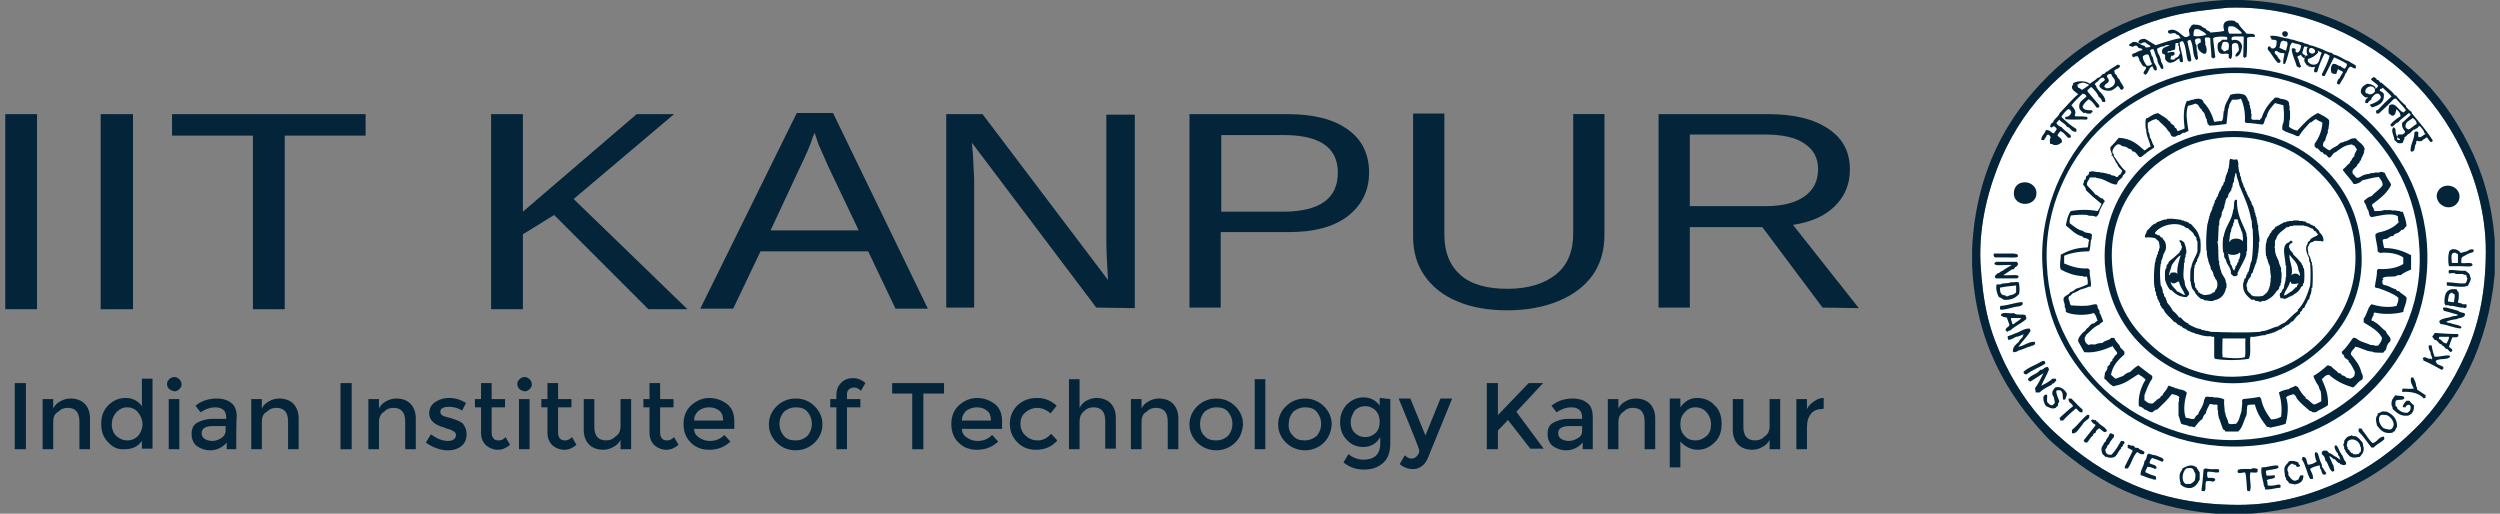 <svg width="146" height="30" viewBox="0 0 146 30" fill="none" xmlns="http://www.w3.org/2000/svg">
<rect x="0" y="0" width="146" height="30" fill="#808080" stroke="none"/>
<g clip-path="url(#clip0_4078_90708)">
<path d="M126.831 0.933C123.866 1.674 121.651 3.154 119.827 4.925C118.589 6.148 117.612 7.564 116.862 9.27C116.178 10.88 115.559 13.004 115.657 15.322C115.722 16.513 115.853 17.543 116.081 18.508C116.309 19.474 116.667 20.343 117.058 21.18C117.84 22.79 118.882 24.27 120.153 25.397C122.726 27.714 125.853 29.485 130.74 29.485C133.02 29.485 135.04 28.873 136.701 28.101C138.395 27.328 139.796 26.266 141.001 25.075C142.239 23.884 143.216 22.403 143.965 20.73C144.747 19.023 145.171 17.06 145.171 14.646C145.171 12.393 144.519 10.3 143.77 8.787C142.174 5.536 139.698 3.122 136.277 1.641C134.649 0.933 132.434 0.354 130.088 0.45C128.915 0.579 127.84 0.676 126.831 0.933Z" fill="white"/>
<path d="M129.959 0C130.285 0 130.611 0 130.936 0C135.53 0.193 138.624 1.996 141.1 4.281C142.338 5.408 143.348 6.824 144.162 8.433C144.977 10.043 145.53 11.878 145.693 14.034C145.693 14.678 145.693 15.354 145.693 15.998C145.302 20.247 143.608 23.305 141.23 25.622C138.885 27.94 135.758 29.646 131.458 30C130.774 30 130.122 30 129.438 30C126.148 29.742 123.542 28.648 121.457 27.135C120.773 26.62 120.056 26.073 119.502 25.494C117.222 23.047 115.365 19.989 115.17 15.483C115.17 15.161 115.17 14.839 115.17 14.549C115.17 14.549 115.202 14.549 115.17 14.517C115.398 9.979 117.222 6.792 119.633 4.41C122.076 1.996 125.333 0.258 129.959 0ZM126.832 0.933C123.868 1.674 121.652 3.155 119.828 4.925C118.59 6.148 117.613 7.564 116.864 9.27C116.18 10.88 115.561 13.004 115.659 15.322C115.724 16.513 115.854 17.543 116.082 18.509C116.31 19.474 116.668 20.343 117.059 21.18C117.841 22.79 118.884 24.27 120.154 25.397C122.727 27.715 125.855 29.485 130.741 29.485C133.021 29.485 135.041 28.873 136.702 28.101C138.396 27.328 139.797 26.266 141.002 25.075C142.24 23.884 143.217 22.403 143.967 20.73C144.749 19.024 145.172 17.06 145.172 14.646C145.172 12.393 144.52 10.3 143.771 8.788C142.175 5.536 139.699 3.122 136.279 1.642C134.65 0.933 132.435 0.354 130.09 0.451C128.917 0.579 127.842 0.676 126.832 0.933Z" fill="#042539"/>
<path d="M131.198 1.965C131.426 1.997 131.719 1.901 131.687 2.158C131.524 2.158 131.328 2.126 131.231 2.222C131.231 2.609 131.231 2.963 131.198 3.317C131.133 3.317 131.133 3.381 131.068 3.381C131.035 3.349 131.035 3.317 131.003 3.317C131.003 2.995 131.035 2.609 131.035 2.19C131.035 2.158 131.003 2.158 131.003 2.126C130.71 2.158 130.188 2.029 130.351 2.351C130.677 2.255 130.905 2.448 130.938 2.705C130.905 2.963 130.84 3.252 130.579 3.317C130.579 3.285 130.579 3.285 130.547 3.285C130.547 3.124 130.677 3.059 130.742 2.963C130.775 2.802 130.71 2.737 130.71 2.609C130.644 2.48 130.416 2.48 130.351 2.609C130.319 2.898 130.416 3.253 130.286 3.446C130.188 3.446 130.221 3.381 130.156 3.381C130.156 3.317 130.156 3.252 130.156 3.156C129.993 3.092 129.863 3.188 129.667 3.124C129.504 3.027 129.472 2.737 129.537 2.512C129.602 2.448 129.732 2.416 129.765 2.319C129.863 2.319 129.96 2.319 130.058 2.319C130.091 2.287 130.058 2.222 130.058 2.158C129.83 2.126 129.504 2.126 129.309 2.19C129.276 2.19 129.309 2.255 129.244 2.222C129.276 2.609 129.341 2.963 129.374 3.349C129.309 3.349 129.309 3.413 129.276 3.413C129.211 3.413 129.211 3.349 129.146 3.349C129.146 2.963 129.081 2.641 129.081 2.255C129.048 2.158 128.885 2.19 128.788 2.19C128.722 2.319 128.82 2.416 128.788 2.609C128.853 2.705 128.918 2.963 128.82 3.124C128.755 3.124 128.722 3.124 128.722 3.156C128.527 3.059 128.331 2.931 128.331 2.609C128.397 2.577 128.429 2.48 128.527 2.48C128.527 2.383 128.527 2.319 128.494 2.255C128.331 2.222 128.234 2.255 128.169 2.351C128.234 2.383 128.169 2.577 128.266 2.609C128.299 2.77 128.266 2.963 128.331 3.059C128.299 3.252 128.462 3.446 128.266 3.51C128.006 3.253 128.136 2.641 127.908 2.319C127.843 2.351 127.778 2.351 127.745 2.416C127.81 2.802 127.941 3.124 127.973 3.542C127.941 3.542 127.908 3.574 127.908 3.607C127.843 3.607 127.875 3.542 127.778 3.574C127.647 3.22 127.68 2.705 127.485 2.416C127.387 2.383 127.354 2.448 127.289 2.48C127.322 2.898 127.485 3.188 127.485 3.607C127.452 3.607 127.452 3.607 127.452 3.639C127.322 3.639 127.256 3.574 127.289 3.413C127.094 3.478 127.028 3.639 126.833 3.639C126.8 3.639 126.8 3.671 126.8 3.671C126.605 3.671 126.507 3.574 126.442 3.446C126.442 3.381 126.442 3.285 126.442 3.22C126.41 3.156 126.344 3.156 126.279 3.124C126.182 2.737 126.507 2.77 126.703 2.641C126.605 2.609 126.442 2.641 126.377 2.705C126.214 2.705 126.116 2.77 125.986 2.834C125.953 2.963 126.019 2.995 126.019 3.092C126.116 3.22 126.182 3.413 126.214 3.607C126.279 3.735 126.344 3.832 126.344 3.993C126.312 3.993 126.312 3.993 126.312 4.025C126.182 4.057 126.182 3.928 126.116 3.832C126.051 3.735 125.986 3.607 125.986 3.446C125.888 3.285 125.856 3.059 125.758 2.866C125.66 2.866 125.595 2.898 125.563 2.963C125.595 3.059 125.628 3.156 125.66 3.253C125.66 3.285 125.725 3.317 125.725 3.349C125.758 3.446 125.758 3.542 125.791 3.639C125.856 3.768 125.986 3.896 125.953 4.089C125.921 4.089 125.921 4.089 125.921 4.122C125.758 4.122 125.758 3.961 125.693 3.864C125.465 3.961 125.497 4.283 125.269 4.379C125.269 4.315 125.204 4.315 125.172 4.283C125.204 4.122 125.302 4.089 125.335 3.961C125.335 3.896 125.269 3.928 125.302 3.896C125.074 3.896 125.074 3.671 124.944 3.542C124.944 3.413 124.878 3.381 124.846 3.285C124.748 3.285 124.65 3.285 124.618 3.349C124.553 3.317 124.52 3.285 124.488 3.253C124.52 3.253 124.553 3.22 124.52 3.156C124.748 3.092 124.878 2.963 125.107 2.931C125.139 2.834 125.009 2.834 124.911 2.802C124.846 2.77 124.846 2.705 124.781 2.673C124.683 2.641 124.618 2.705 124.553 2.737C124.488 2.705 124.39 2.705 124.325 2.641C124.357 2.544 124.488 2.544 124.553 2.448C124.878 2.416 124.976 2.641 125.237 2.673C125.237 2.705 125.302 2.737 125.302 2.77C125.432 2.77 125.53 2.77 125.595 2.705C125.53 2.609 125.367 2.577 125.302 2.48C125.172 2.448 125.107 2.512 125.041 2.544C124.683 2.512 125.009 2.19 125.302 2.287C125.497 2.416 125.693 2.512 125.888 2.641C126.377 2.48 126.833 2.319 127.354 2.222C127.289 2.158 127.257 2.062 127.191 2.029H127.126C127.094 1.997 127.061 1.933 126.963 1.933C126.833 1.933 126.605 2.062 126.605 1.804C127.028 1.579 127.289 1.965 127.582 2.158C127.713 2.19 127.81 2.126 127.875 2.062C127.875 1.933 127.81 1.836 127.843 1.707C127.843 1.675 127.908 1.643 127.908 1.611C127.941 1.514 128.006 1.45 128.136 1.418C128.201 1.482 128.266 1.418 128.331 1.45C128.364 1.45 128.494 1.482 128.56 1.514C128.56 1.514 128.592 1.579 128.625 1.579C128.69 1.611 128.69 1.611 128.722 1.643C128.755 1.643 128.788 1.643 128.788 1.643C128.82 1.675 128.82 1.707 128.853 1.74C128.918 1.804 129.048 1.804 129.081 1.901C129.341 1.868 129.667 1.868 129.895 1.804C129.863 1.675 129.83 1.546 129.863 1.418C129.928 1.192 130.253 1.16 130.514 1.225C130.547 1.289 130.612 1.321 130.71 1.353C130.872 1.675 131.068 1.772 131.198 1.965ZM130.775 1.772C130.612 1.643 130.481 1.482 130.156 1.546C130.091 1.675 130.123 1.868 130.188 1.965C130.416 1.965 130.644 1.965 130.905 1.965C130.938 1.868 130.84 1.836 130.775 1.772ZM128.397 1.707C128.331 1.707 128.266 1.707 128.201 1.707C128.103 1.74 128.103 1.933 128.103 2.094C128.331 2.158 128.657 2.094 128.853 2.029C128.755 1.868 128.56 1.804 128.397 1.707ZM129.797 2.48C129.797 2.609 129.7 2.673 129.732 2.866C129.797 2.898 129.83 2.931 129.863 2.995C129.993 3.027 130.025 2.898 130.123 2.931C130.156 2.834 130.188 2.705 130.156 2.544C130.091 2.416 129.895 2.416 129.797 2.48ZM126.833 2.931C126.8 2.995 126.703 2.995 126.605 2.995C126.605 3.027 126.605 3.059 126.572 3.027C126.572 3.059 126.605 3.092 126.638 3.092C126.638 3.059 126.638 3.059 126.638 3.059C126.8 3.059 127.028 2.931 126.996 3.188C126.931 3.22 126.898 3.285 126.8 3.253C126.8 3.349 126.735 3.381 126.768 3.478C126.833 3.478 126.931 3.478 126.996 3.478C126.996 3.446 127.028 3.413 127.061 3.381C127.224 3.349 127.256 3.22 127.322 3.092C127.289 2.963 127.224 2.866 127.257 2.673C127.159 2.705 127.224 2.577 127.224 2.512C127.159 2.512 127.126 2.512 127.061 2.512C126.996 2.737 127.126 2.963 126.833 2.931ZM125.139 3.285C125.139 3.542 125.269 3.671 125.367 3.832C125.53 3.864 125.595 3.8 125.693 3.735C125.563 3.607 125.563 3.349 125.465 3.188C125.302 3.156 125.237 3.22 125.139 3.285Z" fill="#042539"/>
<path d="M133.608 1.932C133.641 2.254 133.25 2.189 133.283 1.932C133.315 1.803 133.543 1.771 133.608 1.932Z" fill="#042539"/>
<path d="M132.597 2.091C133.021 2.059 133.249 2.22 133.64 2.252C133.705 2.284 133.803 2.316 133.9 2.316C134.096 2.381 134.259 2.445 134.487 2.477C134.585 2.574 134.78 2.542 134.878 2.638C135.138 2.671 135.269 2.767 135.497 2.831C135.725 2.896 135.888 3.057 136.181 3.089C136.181 3.153 136.278 3.121 136.278 3.186C136.637 3.25 136.832 3.475 137.158 3.572C137.288 3.668 137.451 3.733 137.582 3.829C137.582 3.894 137.582 3.926 137.582 3.99C137.419 4.022 137.386 3.894 137.256 3.894C137.093 3.958 137.093 4.216 136.963 4.312C136.897 4.57 136.735 4.698 136.637 4.924C136.539 4.956 136.507 4.892 136.474 4.859C136.507 4.731 136.539 4.602 136.637 4.57C136.669 4.441 136.767 4.344 136.832 4.216C136.767 4.119 136.604 4.119 136.539 4.022C136.507 4.119 136.474 4.216 136.441 4.312C136.311 4.344 136.246 4.28 136.181 4.28C136.083 4.119 136.116 3.829 136.246 3.733C136.474 3.701 136.507 3.862 136.702 3.862C136.735 3.958 136.832 3.926 136.897 4.022C136.995 3.958 137.06 3.894 137.06 3.733C136.832 3.572 136.572 3.475 136.311 3.347C136.116 3.701 135.953 4.087 135.757 4.441C135.66 4.441 135.594 4.441 135.594 4.344C135.757 3.99 135.953 3.668 136.05 3.25C135.92 3.218 135.92 3.121 135.757 3.121C135.594 3.443 135.432 3.797 135.334 4.183C135.301 4.216 135.236 4.248 135.171 4.216C135.171 4.183 135.171 4.183 135.138 4.183C135.138 4.055 135.171 3.99 135.203 3.894C135.138 3.926 135.041 3.926 134.975 3.926C134.943 3.926 134.975 3.894 134.943 3.894C134.91 3.894 134.845 3.894 134.845 3.894C134.813 3.894 134.813 3.829 134.813 3.829C134.78 3.829 134.747 3.829 134.747 3.829C134.682 3.797 134.617 3.636 134.585 3.604C134.552 3.54 134.585 3.443 134.585 3.379C134.552 3.347 134.552 3.411 134.519 3.379C134.487 3.314 134.389 3.314 134.389 3.186C134.324 3.25 134.226 3.25 134.161 3.314C134.259 3.475 134.291 3.733 134.389 3.894C134.357 3.926 134.291 3.958 134.259 3.958C134.259 3.894 134.161 3.926 134.128 3.862C134.031 3.507 133.868 3.25 133.835 2.864C133.9 2.767 133.998 2.832 134.063 2.864C134.063 2.928 134.063 2.96 134.063 3.025C134.259 3.186 134.357 2.864 134.389 2.671C134.291 2.542 133.998 2.574 133.868 2.477C133.77 2.574 133.705 2.735 133.705 2.928C133.607 3.186 133.575 3.475 133.444 3.733C133.412 3.733 133.379 3.733 133.347 3.733C133.314 3.507 133.379 3.347 133.412 3.153C133.379 3.057 133.314 3.121 133.184 3.089C133.151 3.089 133.151 3.057 133.086 3.057C132.988 3.025 133.021 2.928 132.858 2.992C132.793 3.089 132.923 3.218 132.988 3.25C133.021 3.379 133.119 3.443 133.184 3.54C133.216 3.636 133.119 3.604 133.151 3.668C133.119 3.668 133.054 3.668 133.021 3.668C132.793 3.443 132.663 3.121 132.435 2.896C132.435 2.799 132.435 2.703 132.532 2.703C132.565 2.735 132.63 2.767 132.663 2.831C132.956 2.864 132.956 2.606 132.956 2.381C132.891 2.316 132.76 2.316 132.663 2.316C132.663 2.22 132.565 2.22 132.597 2.091ZM133.347 2.381C133.151 2.381 133.184 2.606 133.119 2.799C133.249 2.831 133.379 2.928 133.51 2.96C133.51 2.799 133.672 2.574 133.542 2.413C133.444 2.445 133.379 2.349 133.347 2.381ZM134.454 3.057C134.454 3.186 134.585 3.186 134.65 3.25C134.617 3.282 134.585 3.282 134.585 3.314C134.617 3.314 134.715 3.218 134.78 3.218C134.682 3.121 134.682 2.831 134.78 2.735C134.682 2.735 134.617 2.735 134.585 2.703C134.519 2.767 134.519 2.928 134.454 3.057ZM135.203 2.992C135.203 2.799 134.78 2.671 134.845 3.025C134.943 3.186 135.203 3.153 135.203 2.992ZM135.366 3.089C135.203 3.25 135.041 3.379 134.78 3.443C134.78 3.507 134.78 3.54 134.78 3.604C134.845 3.668 134.91 3.733 135.008 3.765C135.529 3.862 135.432 3.314 135.594 3.089C135.529 3.025 135.432 3.025 135.366 2.96C135.366 2.992 135.366 3.025 135.366 3.089Z" fill="#042539"/>
<path d="M123.673 3.768C123.738 3.768 123.706 3.832 123.804 3.8C123.836 4.026 123.576 3.993 123.478 4.122C123.478 4.251 123.51 4.347 123.608 4.38C123.641 4.476 123.673 4.573 123.771 4.637C123.836 4.83 123.966 4.927 124.032 5.12C124.032 5.184 123.966 5.184 123.934 5.249C123.771 5.249 123.804 5.056 123.673 5.023C123.576 5.12 123.445 5.217 123.315 5.281C123.022 5.345 122.696 5.249 122.598 5.023C122.631 4.83 122.826 4.798 122.924 4.669C122.924 4.605 122.859 4.605 122.859 4.541C122.663 4.508 122.598 4.669 122.501 4.766C122.435 4.798 122.37 4.83 122.338 4.927C122.37 4.959 122.37 4.991 122.403 4.991C122.501 5.378 122.924 5.474 122.957 5.925C122.924 5.925 122.924 5.925 122.924 5.957C122.859 5.957 122.794 5.957 122.761 5.925C122.729 5.796 122.663 5.699 122.566 5.667C122.501 5.442 122.305 5.249 122.142 5.088C122.045 5.088 122.012 5.217 121.914 5.249C121.914 5.281 121.914 5.313 121.914 5.345C122.142 5.603 122.37 5.893 122.598 6.15C122.598 6.182 122.598 6.214 122.598 6.247C122.566 6.279 122.533 6.311 122.435 6.279C122.305 6.086 122.175 5.893 121.979 5.796C121.849 5.893 121.719 6.021 121.621 6.214C121.654 6.44 121.914 6.44 122.175 6.44C122.175 6.472 122.207 6.472 122.207 6.504C122.207 6.569 122.11 6.569 122.11 6.633C122.045 6.633 121.947 6.633 121.882 6.633C121.849 6.601 121.784 6.568 121.686 6.601C121.588 6.504 121.458 6.44 121.426 6.279C121.393 5.893 121.686 5.828 121.849 5.635C121.816 5.538 121.751 5.474 121.621 5.474C121.393 5.699 121.165 5.893 120.97 6.15C121.067 6.279 121.295 6.472 121.165 6.729C121.165 6.762 121.198 6.762 121.198 6.794C121.426 6.794 121.686 6.794 121.882 6.826C121.882 6.858 121.914 6.858 121.914 6.89C121.947 6.955 121.849 6.923 121.882 6.987C121.458 6.955 120.97 7.019 120.611 6.955C120.611 6.923 120.611 6.89 120.611 6.826C120.807 6.826 120.904 6.729 120.97 6.569C120.937 6.472 120.904 6.375 120.774 6.375C120.611 6.504 120.481 6.665 120.383 6.826C120.644 7.084 120.937 7.341 121.263 7.534C121.263 7.599 121.263 7.631 121.263 7.695C120.937 7.727 120.937 7.438 120.709 7.405C120.611 7.212 120.383 7.148 120.253 6.987C120.22 7.051 120.155 7.116 120.09 7.18C120.155 7.309 120.253 7.373 120.416 7.438C120.546 7.631 120.774 7.727 120.937 7.92C120.937 7.953 120.937 7.985 120.937 8.017C120.904 8.049 120.839 8.049 120.774 8.049C120.644 7.92 120.546 7.759 120.351 7.663C120.253 7.695 120.22 7.824 120.155 7.888C120.22 8.049 120.448 8.049 120.416 8.307C120.285 8.403 120.188 8.5 119.927 8.468C119.895 8.403 119.797 8.403 119.732 8.403C119.699 8.275 119.699 8.114 119.764 8.017C119.699 7.92 119.667 7.824 119.536 7.888C119.504 8.017 119.406 8.081 119.373 8.178C119.308 8.178 119.276 8.178 119.21 8.178C119.21 7.888 119.438 7.824 119.471 7.599C119.699 7.566 119.764 7.727 119.927 7.792C120.025 7.727 120.057 7.599 120.123 7.534C120.057 7.47 120.025 7.373 119.927 7.373C119.895 7.373 119.862 7.438 119.829 7.438C119.764 7.47 119.764 7.405 119.732 7.405C119.732 7.277 119.797 7.18 119.895 7.148C119.96 6.923 120.22 6.826 120.285 6.601C120.644 6.247 120.97 5.828 121.36 5.506C121.263 5.378 120.97 5.281 121.002 5.056C121.002 4.991 121.1 4.959 121.067 4.862C121.295 4.702 121.849 4.702 122.045 4.895C122.175 4.766 122.37 4.702 122.501 4.541C122.631 4.541 122.696 4.444 122.761 4.347C122.891 4.315 122.957 4.283 122.989 4.187C123.022 4.187 123.022 4.187 123.054 4.187C123.282 3.993 123.51 3.897 123.673 3.768ZM123.054 4.412C123.022 4.541 123.185 4.605 123.152 4.734C123.12 4.895 122.924 4.862 122.891 5.056C122.891 5.12 122.989 5.088 122.989 5.152C123.25 5.184 123.51 4.991 123.51 4.798C123.543 4.573 123.315 4.508 123.315 4.347C123.282 4.347 123.282 4.347 123.282 4.315C123.185 4.315 123.087 4.347 123.054 4.412ZM121.523 4.862C121.393 4.83 121.426 4.959 121.328 4.927C121.295 5.023 121.36 5.056 121.36 5.12C121.458 5.12 121.523 5.217 121.588 5.249C121.751 5.152 121.882 5.056 122.012 4.959C121.882 4.895 121.654 4.766 121.523 4.862Z" fill="#042539"/>
<path d="M130.026 3.958C131.85 3.862 133.479 4.28 134.814 4.827C137.486 5.922 139.342 7.757 140.613 10.203C141.232 11.426 141.688 12.907 141.753 14.613C141.818 16.415 141.46 17.993 140.906 19.28C140.352 20.6 139.57 21.694 138.691 22.628C136.932 24.462 134.391 25.943 130.938 26.072C129.114 26.136 127.485 25.782 126.182 25.235C124.846 24.688 123.706 23.948 122.794 23.046C120.872 21.212 119.439 18.926 119.276 15.45C119.178 13.647 119.602 12.038 120.123 10.782C121.23 8.207 123.055 6.308 125.563 5.053C126.182 4.763 126.866 4.505 127.615 4.312C128.332 4.119 129.114 3.99 130.026 3.958ZM125.661 5.407C123.25 6.598 121.426 8.4 120.351 10.911C119.83 12.102 119.439 13.711 119.536 15.45C119.602 17.059 120.025 18.508 120.644 19.699C121.849 22.081 123.706 23.851 126.247 24.881C127.517 25.396 129.048 25.782 130.84 25.686C132.502 25.621 133.935 25.203 135.173 24.591C137.583 23.4 139.375 21.598 140.482 19.087C141.036 17.832 141.395 16.319 141.297 14.581C141.134 11.233 139.701 8.98 137.909 7.209C136.997 6.34 135.922 5.632 134.619 5.085C133.348 4.57 131.72 4.184 129.993 4.28C128.267 4.409 126.866 4.795 125.661 5.407Z" fill="#042539"/>
<path d="M138.592 4.506C138.722 4.506 138.755 4.571 138.82 4.667C138.95 4.667 138.95 4.764 139.015 4.828C139.048 4.828 139.081 4.828 139.081 4.828C139.341 5.086 139.667 5.279 139.862 5.569C139.895 5.569 139.927 5.569 139.927 5.569C140.09 5.794 140.286 5.987 140.514 6.18C140.514 6.212 140.514 6.212 140.514 6.245C140.612 6.341 140.709 6.47 140.84 6.534C140.84 6.566 140.84 6.566 140.84 6.599C141.263 7.114 141.719 7.629 142.077 8.208C141.947 8.466 141.817 8.079 141.719 8.015C141.621 8.112 141.491 8.144 141.426 8.24C141.328 8.24 141.198 8.272 141.165 8.208C141.1 8.24 141.1 8.305 141.1 8.401C140.97 8.498 141.1 8.884 140.807 8.852C140.807 8.82 140.807 8.82 140.774 8.82C140.774 8.369 141.002 8.176 141.002 7.725C141.068 7.661 141.198 7.661 141.23 7.725C141.23 7.822 141.198 7.983 141.263 8.015C141.459 8.015 141.491 7.886 141.654 7.822C141.654 7.79 141.621 7.79 141.589 7.79C141.556 7.596 141.426 7.5 141.328 7.371C141.23 7.339 141.198 7.468 141.165 7.5C141.165 7.5 141.133 7.5 141.1 7.5C141.068 7.5 141.068 7.564 141.035 7.564C141.035 7.564 141.002 7.564 140.97 7.564C140.872 7.629 140.774 7.757 140.677 7.822H140.644C140.579 7.886 140.514 7.983 140.416 8.015C140.449 8.112 140.384 8.144 140.384 8.176C140.351 8.208 140.351 8.305 140.318 8.337C140.286 8.369 140.156 8.369 140.09 8.369C139.96 8.337 139.927 8.24 139.83 8.176C139.83 7.951 139.602 7.661 139.765 7.436C139.862 7.436 139.83 7.5 139.895 7.532C139.895 7.725 139.927 7.854 139.993 7.983C140.025 7.951 140.025 7.886 140.058 7.854C140.156 7.854 140.221 7.854 140.318 7.854C140.351 7.79 140.481 7.79 140.449 7.661C140.351 7.564 140.253 7.403 140.286 7.178C140.449 7.017 140.612 6.888 140.774 6.727C140.774 6.631 140.709 6.631 140.677 6.599C140.481 6.792 140.221 6.921 140.058 7.146C139.862 7.178 139.83 7.371 139.667 7.403C139.667 7.339 139.569 7.339 139.602 7.275C139.765 7.081 139.96 6.921 140.188 6.792C140.188 6.566 140.058 6.502 139.96 6.373C139.895 6.502 139.927 6.727 139.732 6.76C139.634 6.76 139.602 6.663 139.504 6.631C139.471 6.438 139.504 6.277 139.537 6.148C139.927 5.923 140.058 6.502 140.384 6.566C140.416 6.534 140.449 6.47 140.514 6.438C140.318 6.18 140.123 5.987 139.927 5.762C139.797 5.73 139.699 5.89 139.602 5.987C139.374 6.212 139.146 6.438 138.918 6.631C138.885 6.631 138.852 6.631 138.787 6.631C138.755 6.534 138.755 6.502 138.787 6.438C138.82 6.438 138.82 6.405 138.852 6.438C139.113 6.148 139.374 5.89 139.667 5.633C139.504 5.44 139.309 5.279 139.146 5.118C139.113 5.15 139.113 5.215 139.015 5.182C138.983 5.215 139.015 5.279 138.95 5.279C139.048 5.343 139.146 5.375 139.211 5.472C139.276 6.019 138.918 6.148 138.527 6.277C138.494 6.212 138.429 6.212 138.396 6.116C138.657 6.019 138.918 5.923 139.048 5.697C139.015 5.536 138.918 5.44 138.787 5.472C138.722 5.472 138.559 5.633 138.494 5.73C138.494 5.73 138.494 5.762 138.494 5.794C138.429 5.89 138.266 5.923 138.299 6.019C138.234 6.019 138.201 6.019 138.136 6.019C138.103 5.826 138.201 5.762 138.299 5.697C138.299 5.665 138.201 5.697 138.168 5.697C138.038 5.633 137.94 5.536 137.875 5.408C137.843 5.086 138.071 4.989 138.234 4.893C138.462 4.893 138.624 4.989 138.722 5.086C138.722 5.118 138.722 5.15 138.722 5.182C138.787 5.15 138.852 5.086 138.885 5.021C138.787 4.86 138.592 4.796 138.462 4.635C138.527 4.571 138.559 4.539 138.592 4.506ZM138.69 5.343C138.722 5.215 138.657 5.086 138.527 5.054C138.299 4.989 138.038 5.247 138.168 5.44C138.234 5.472 138.299 5.44 138.331 5.504C138.494 5.536 138.657 5.44 138.69 5.343ZM140.905 6.888C140.742 7.049 140.449 7.081 140.481 7.436C140.514 7.468 140.579 7.468 140.546 7.532C140.612 7.5 140.612 7.564 140.644 7.564C140.84 7.5 140.937 7.339 141.133 7.242C141.133 7.081 141.035 6.985 140.905 6.888ZM139.993 8.144C140.025 8.176 140.09 8.176 140.155 8.176C140.155 8.144 140.155 8.144 140.155 8.111C140.09 8.111 140.058 8.047 139.993 8.015C139.993 8.047 139.993 8.079 139.993 8.144Z" fill="#042539"/>
<path d="M131.98 7.017C131.98 6.952 132.045 6.92 132.077 6.888C132.24 6.373 132.533 6.019 132.859 5.697C132.989 5.697 133.087 5.697 133.152 5.761C133.38 5.794 133.608 5.826 133.673 5.987C133.673 6.148 133.739 6.212 133.706 6.405C133.706 6.47 133.739 6.437 133.739 6.47C133.739 6.63 133.739 6.791 133.739 6.952C133.673 7.049 133.706 7.274 133.673 7.403C133.804 7.5 133.967 7.596 134.162 7.628C134.52 7.242 134.879 6.824 135.367 6.598C135.595 6.727 135.856 6.824 136.019 7.017C136.051 7.21 135.986 7.339 135.986 7.532C135.954 7.564 135.921 7.628 135.954 7.725C135.889 7.886 135.823 8.015 135.791 8.208C135.693 8.272 135.661 8.369 135.661 8.53C135.791 8.626 135.889 8.723 136.051 8.787C136.182 8.658 136.345 8.594 136.508 8.497C136.54 8.465 136.638 8.369 136.703 8.336C136.736 8.304 136.801 8.336 136.833 8.304C136.898 8.272 136.964 8.24 137.029 8.24C137.192 8.176 137.322 8.047 137.583 8.079C137.713 8.304 138.039 8.401 138.104 8.723C138.104 8.755 138.039 8.755 138.071 8.787C138.071 9.045 137.908 9.141 137.876 9.367C137.843 9.367 137.843 9.399 137.811 9.399C137.811 9.527 137.745 9.527 137.68 9.592C137.648 9.624 137.68 9.656 137.648 9.688C137.55 9.817 137.355 9.882 137.387 10.075C137.387 10.171 137.517 10.236 137.55 10.3C137.648 10.493 137.876 10.3 138.006 10.236C138.136 10.171 138.299 10.171 138.397 10.139C138.429 10.139 138.462 10.107 138.462 10.107C138.527 10.107 138.56 10.107 138.625 10.107C138.658 10.107 138.658 10.075 138.69 10.075C138.788 10.075 138.853 10.075 138.951 10.075C138.983 10.075 138.983 10.043 138.983 10.043C139.114 10.01 139.211 10.075 139.276 10.107C139.374 10.364 139.504 10.525 139.635 10.751C139.635 10.783 139.635 10.815 139.635 10.815C139.374 11.33 138.951 11.62 138.527 11.942C138.527 12.103 138.658 12.167 138.658 12.328C138.853 12.328 139.114 12.328 139.244 12.264C139.374 12.296 139.602 12.231 139.7 12.296C139.895 12.264 139.993 12.328 140.156 12.328C140.189 12.36 140.221 12.392 140.319 12.36C140.417 12.618 140.514 12.875 140.547 13.197C140.449 13.261 140.417 13.39 140.319 13.422C140.319 13.422 140.286 13.422 140.254 13.422C140.189 13.487 140.123 13.583 139.993 13.615C139.961 13.615 139.961 13.648 139.895 13.648C139.83 13.68 139.798 13.744 139.765 13.776C139.733 13.809 139.635 13.776 139.602 13.809C139.537 13.841 139.472 13.905 139.407 13.937C139.309 13.97 139.179 13.937 139.146 14.034C139.179 14.163 139.179 14.356 139.244 14.485C139.895 14.485 140.384 14.678 140.808 14.903C140.808 15.193 140.808 15.45 140.808 15.74C140.612 15.836 140.384 15.901 140.221 16.062C140.091 16.062 139.993 16.062 139.928 16.126C139.7 16.191 139.276 16.094 139.146 16.255C139.114 16.319 139.211 16.287 139.179 16.352C139.081 16.352 139.146 16.512 139.146 16.577C139.146 16.609 139.211 16.609 139.211 16.641C139.504 16.673 139.667 16.834 139.928 16.899C139.928 16.963 139.993 16.931 139.993 16.995C140.026 16.995 140.058 16.995 140.091 16.995C140.221 17.156 140.417 17.221 140.547 17.381C140.547 17.736 140.384 17.929 140.351 18.218C139.895 18.347 139.179 18.379 138.69 18.251C138.625 18.283 138.592 18.315 138.625 18.412C138.56 18.476 138.527 18.573 138.495 18.669C138.495 18.733 138.527 18.766 138.625 18.733C138.592 18.798 138.69 18.766 138.658 18.798C138.951 18.927 139.081 19.184 139.342 19.345C139.374 19.57 139.667 19.667 139.602 19.892C139.602 19.957 139.472 20.021 139.439 20.118C139.374 20.214 139.374 20.343 139.342 20.407C139.309 20.472 139.211 20.536 139.179 20.6C138.951 20.6 138.788 20.6 138.592 20.568C138.56 20.568 138.56 20.504 138.527 20.536C138.136 20.504 137.908 20.311 137.55 20.246C137.485 20.407 137.289 20.472 137.289 20.697C137.55 21.019 137.811 21.309 137.908 21.759C137.973 21.856 138.039 22.049 137.941 22.178C137.713 22.274 137.615 22.5 137.42 22.628C136.866 22.467 136.41 22.242 136.019 21.888C135.791 21.888 135.726 22.049 135.595 22.145C135.791 22.596 135.986 23.015 135.954 23.658C135.758 23.819 135.465 23.916 135.237 24.077C135.172 24.077 135.139 24.077 135.074 24.077C135.009 24.077 135.009 23.98 134.911 24.012C134.651 23.787 134.358 23.562 134.13 23.272C134.097 23.143 134.032 23.079 133.934 23.015C133.804 23.079 133.608 23.079 133.511 23.208C133.673 23.658 133.608 24.302 133.478 24.753C133.185 24.849 132.892 24.914 132.566 24.978C132.533 24.946 132.501 24.914 132.403 24.946C132.11 24.56 131.817 24.173 131.686 23.626C131.523 23.626 131.393 23.626 131.263 23.658C131.198 23.819 131.23 24.045 131.198 24.238C131.035 24.56 130.97 24.978 130.709 25.203C130.448 25.203 130.22 25.203 129.96 25.203C129.96 25.139 129.895 25.107 129.83 25.075C129.732 24.849 129.667 24.592 129.569 24.366C129.569 24.238 129.504 24.173 129.536 24.012C129.536 23.948 129.504 23.98 129.504 23.948C129.504 23.852 129.504 23.755 129.504 23.691C129.504 23.658 129.471 23.658 129.471 23.626C129.276 23.658 129.211 23.594 129.048 23.594C128.983 23.755 128.852 23.916 128.82 24.141C128.722 24.206 128.657 24.334 128.624 24.463C128.429 24.592 128.299 24.785 128.168 24.946C128.038 24.946 128.005 24.881 127.875 24.914C127.745 24.817 127.517 24.817 127.386 24.753C127.321 24.624 127.289 24.399 127.224 24.27C127.224 24.012 127.224 23.755 127.224 23.497C127.224 23.433 127.256 23.465 127.256 23.433C127.256 23.336 127.224 23.208 127.289 23.208C127.191 23.079 126.995 23.047 126.833 23.015C126.605 23.336 126.279 23.626 125.986 23.916C125.855 23.916 125.79 24.012 125.692 24.077C125.464 24.077 125.432 23.948 125.236 23.916C125.171 23.819 125.041 23.755 124.911 23.723C124.845 23.175 125.041 22.564 125.302 22.178C125.204 22.049 125.041 21.952 124.878 21.856C124.455 22.113 124.096 22.435 123.51 22.532C123.445 22.532 123.477 22.596 123.445 22.564C123.184 22.467 123.086 22.242 122.891 22.113C122.891 21.985 122.924 21.92 122.924 21.791C122.956 21.695 123.021 21.663 123.054 21.566C123.086 21.502 123.054 21.437 123.086 21.405C123.119 21.373 123.184 21.309 123.217 21.276C123.249 21.244 123.217 21.18 123.249 21.148C123.282 21.115 123.314 21.115 123.347 21.083C123.38 21.051 123.347 20.987 123.38 20.954C123.38 20.954 123.445 20.922 123.445 20.89C123.477 20.794 123.575 20.729 123.64 20.665C123.64 20.633 123.64 20.633 123.64 20.6C123.575 20.472 123.445 20.375 123.38 20.214C122.924 20.407 122.37 20.633 121.718 20.568C121.588 20.343 121.49 20.15 121.36 19.924C121.36 19.699 121.523 19.57 121.621 19.442C121.686 19.377 121.751 19.345 121.816 19.281C121.849 19.216 121.816 19.216 121.881 19.184C121.979 19.12 122.077 18.959 122.142 18.927C122.174 18.894 122.239 18.894 122.272 18.894C122.337 18.862 122.402 18.766 122.5 18.733C122.435 18.573 122.402 18.379 122.272 18.283C121.816 18.444 121.002 18.412 120.643 18.218C120.643 18.09 120.643 17.993 120.578 17.929C120.611 17.703 120.48 17.607 120.513 17.446C120.546 17.253 120.806 17.253 120.904 17.06C121.034 17.027 121.132 16.963 121.23 16.866C121.458 16.802 121.686 16.706 121.914 16.609C121.946 16.416 121.914 16.319 121.881 16.158C121.816 16.158 121.751 16.158 121.686 16.158C121.653 16.158 121.653 16.094 121.621 16.126C121.099 16.094 120.708 15.933 120.35 15.74C120.252 15.515 120.35 15.161 120.35 14.871C120.774 14.646 121.262 14.452 121.914 14.452C121.979 14.324 121.946 14.13 122.011 14.034C121.946 13.937 121.816 13.905 121.653 13.873C121.686 13.809 121.588 13.841 121.621 13.809C121.197 13.712 120.936 13.39 120.643 13.165C120.708 12.843 120.774 12.521 120.936 12.328C121.425 12.231 122.011 12.231 122.5 12.328C122.598 12.199 122.663 12.07 122.728 11.909C122.402 11.652 122.109 11.394 121.816 11.105C121.816 10.944 121.718 10.879 121.653 10.783C121.653 10.751 121.653 10.718 121.653 10.718C121.718 10.686 121.686 10.59 121.718 10.525C121.718 10.493 121.783 10.493 121.783 10.493C121.816 10.461 121.816 10.396 121.816 10.332C121.849 10.268 121.946 10.236 121.979 10.171C122.011 10.139 121.979 10.075 122.011 10.043C122.044 10.01 122.109 10.043 122.109 10.01C122.305 9.978 122.402 10.075 122.598 10.043C122.663 10.043 122.63 10.107 122.663 10.075C122.793 10.075 122.924 10.107 123.054 10.139C123.119 10.171 123.119 10.171 123.217 10.171C123.249 10.171 123.282 10.236 123.314 10.236C123.412 10.268 123.51 10.236 123.575 10.332C123.705 10.364 123.705 10.268 123.738 10.236C123.771 10.203 123.836 10.203 123.868 10.139C123.868 10.139 123.933 9.978 123.933 10.01C123.933 9.914 123.771 9.817 123.738 9.753C123.673 9.688 123.673 9.592 123.608 9.527C123.575 9.463 123.542 9.495 123.542 9.399C123.51 9.334 123.412 9.206 123.38 9.109C123.38 9.077 123.314 9.109 123.314 9.109C123.282 9.045 123.347 9.077 123.347 9.045C123.314 8.884 123.217 8.787 123.249 8.594C123.412 8.433 123.575 8.24 123.738 8.047C124.455 8.079 124.845 8.433 125.236 8.787C125.367 8.723 125.464 8.594 125.595 8.562C125.53 8.208 125.334 7.95 125.334 7.532C125.334 7.5 125.269 7.5 125.302 7.467C125.302 7.274 125.269 7.049 125.334 6.92C125.562 6.856 125.692 6.663 125.953 6.63C125.986 6.63 125.986 6.598 126.018 6.598C126.246 6.759 126.507 6.856 126.67 7.081C126.702 7.081 126.735 7.081 126.735 7.081C126.735 7.242 126.93 7.274 126.995 7.371C126.995 7.371 126.995 7.403 126.995 7.435C127.028 7.467 127.061 7.467 127.093 7.5C127.126 7.532 127.126 7.628 127.191 7.66C127.321 7.596 127.484 7.564 127.582 7.5C127.517 6.952 127.484 6.341 127.712 5.89C127.908 5.922 127.94 5.794 128.103 5.826C128.136 5.826 128.136 5.761 128.168 5.794C128.396 5.729 128.657 5.761 128.689 5.987C128.983 6.276 129.178 6.663 129.308 7.113C129.471 7.113 129.536 7.049 129.732 7.081C129.862 6.985 129.83 6.695 129.862 6.502C129.862 6.47 129.927 6.47 129.895 6.437C129.927 6.051 130.123 5.858 130.253 5.536C130.448 5.472 130.742 5.439 130.97 5.504C131.133 5.536 131.165 5.6 131.23 5.729C131.263 5.761 131.263 5.761 131.263 5.826C131.295 5.89 131.393 5.954 131.361 6.083C131.361 6.148 131.393 6.115 131.393 6.148C131.393 6.341 131.491 6.405 131.458 6.598C131.458 6.663 131.491 6.63 131.491 6.663C131.491 6.791 131.458 6.888 131.491 6.952C131.556 7.049 131.817 6.952 131.98 7.017ZM130.351 5.826C130.286 5.922 130.253 6.019 130.188 6.115C130.188 6.244 130.155 6.309 130.123 6.373C130.09 6.663 130.058 6.952 130.025 7.242C129.667 7.274 129.374 7.339 129.015 7.339C129.015 7.274 128.95 7.274 128.917 7.242C128.95 7.145 128.852 7.113 128.885 6.985C128.787 6.888 128.787 6.695 128.722 6.598C128.689 6.534 128.592 6.502 128.592 6.405C128.494 6.341 128.429 6.244 128.364 6.115C128.299 6.115 128.266 6.051 128.201 6.051C128.07 6.115 127.908 6.148 127.777 6.18C127.614 6.63 127.745 7.21 127.81 7.66C127.745 7.66 127.647 7.725 127.582 7.757C127.549 7.757 127.517 7.757 127.484 7.757C127.419 7.789 127.354 7.854 127.289 7.886C127.256 7.886 127.224 7.886 127.224 7.886C127.126 7.918 127.061 7.982 127.028 7.982C126.833 8.015 126.767 7.918 126.735 7.757C126.67 7.725 126.67 7.66 126.605 7.628C126.474 7.371 126.214 7.242 126.051 7.017C125.953 7.049 125.986 6.952 125.92 6.952C125.725 6.985 125.562 7.081 125.432 7.178C125.432 7.274 125.432 7.403 125.432 7.5C125.432 7.532 125.497 7.5 125.464 7.564C125.432 7.693 125.53 7.789 125.53 7.854C125.562 7.918 125.53 7.982 125.562 8.047L125.595 8.079C125.66 8.208 125.692 8.369 125.758 8.465C125.79 8.497 125.823 8.53 125.79 8.626C125.53 8.787 125.269 8.98 125.041 9.173C125.008 9.173 124.976 9.173 124.943 9.173C124.846 9.109 124.78 8.916 124.617 8.851C124.585 8.851 124.552 8.851 124.552 8.851C124.52 8.819 124.487 8.755 124.455 8.723C124.389 8.691 124.324 8.691 124.259 8.658C124.227 8.626 124.227 8.594 124.194 8.594C124.129 8.562 124.031 8.562 123.933 8.53C123.868 8.497 123.803 8.401 123.673 8.433C123.542 8.465 123.217 8.851 123.445 9.012C123.445 9.045 123.445 9.077 123.445 9.109C123.673 9.399 123.836 9.753 124.129 9.978C124.161 10.139 124.031 10.171 123.966 10.268C123.933 10.3 123.966 10.332 123.966 10.332C123.868 10.429 123.738 10.525 123.673 10.622C123.64 10.686 123.673 10.751 123.575 10.783C123.119 10.718 122.924 10.429 122.435 10.396C122.402 10.396 122.435 10.332 122.37 10.364C122.272 10.364 122.142 10.364 122.044 10.364C122.011 10.525 121.849 10.59 121.881 10.815C122.044 11.008 122.239 11.169 122.37 11.362C122.565 11.394 122.598 11.588 122.793 11.588C122.826 11.652 122.891 11.684 122.924 11.748C122.793 11.909 122.728 12.103 122.63 12.264C122.598 12.424 122.565 12.553 122.435 12.65C122.37 12.682 122.337 12.618 122.272 12.618C122.174 12.585 122.044 12.618 121.946 12.585C121.914 12.585 121.914 12.553 121.881 12.553C121.555 12.521 121.197 12.553 120.936 12.585C120.904 12.714 120.839 12.843 120.871 13.036C121.099 13.197 121.327 13.422 121.653 13.487C121.751 13.648 122.109 13.551 122.174 13.712C122.142 13.809 122.174 13.97 122.109 14.034C122.077 14.259 122.077 14.517 122.011 14.678C121.425 14.678 120.936 14.774 120.546 14.935C120.546 15.096 120.546 15.225 120.546 15.386C120.936 15.547 121.36 15.708 121.946 15.675C121.979 15.708 122.011 15.74 122.044 15.772C122.011 16.126 122.142 16.384 122.109 16.738C122.077 16.738 122.044 16.738 122.011 16.738C121.849 16.802 121.686 16.866 121.523 16.899C121.36 16.995 121.164 17.092 121.002 17.156C120.969 17.221 120.936 17.285 120.839 17.285C120.839 17.381 120.774 17.349 120.806 17.478C120.871 17.575 120.871 17.736 120.936 17.832C121.392 17.864 121.849 17.896 122.174 17.8C122.272 17.768 122.337 17.768 122.435 17.768C122.435 17.8 122.5 17.832 122.5 17.864C122.467 17.993 122.565 18.058 122.598 18.122C122.63 18.186 122.598 18.251 122.63 18.315C122.63 18.315 122.663 18.315 122.663 18.347C122.728 18.476 122.761 18.605 122.826 18.766C122.761 18.83 122.663 18.862 122.598 18.959C122.272 19.087 122.077 19.345 121.816 19.57C121.816 19.635 121.783 19.667 121.751 19.699C121.718 19.957 121.849 20.085 121.979 20.15C122.077 20.085 122.207 20.118 122.337 20.118C122.402 20.118 122.467 20.053 122.565 20.053C122.63 20.021 122.728 20.053 122.793 20.021C122.826 19.989 122.858 19.957 122.924 19.924C123.086 19.86 123.249 19.828 123.282 19.731C123.347 19.731 123.412 19.731 123.477 19.731C123.542 19.989 123.771 20.053 123.836 20.311C123.933 20.375 123.999 20.472 124.064 20.536C124.064 20.6 124.064 20.633 124.064 20.697C123.705 21.019 123.38 21.341 123.282 21.888C123.38 21.952 123.445 22.081 123.575 22.113C123.705 22.049 123.836 22.017 123.999 21.952C124.096 21.856 124.227 21.759 124.389 21.727C124.552 21.598 124.683 21.437 124.878 21.341C125.139 21.534 125.399 21.759 125.692 21.952C125.692 22.017 125.692 22.049 125.692 22.113C125.497 22.371 125.367 22.725 125.236 23.079C125.236 23.175 125.236 23.272 125.236 23.369C125.367 23.465 125.464 23.594 125.725 23.562C125.823 23.465 125.92 23.401 126.018 23.304C126.116 23.272 126.181 23.208 126.214 23.111C126.246 23.111 126.279 23.111 126.279 23.111C126.344 22.886 126.539 22.821 126.605 22.564C126.67 22.5 126.702 22.532 126.767 22.564C126.833 22.596 126.963 22.628 126.995 22.628V22.66C127.093 22.693 127.158 22.66 127.224 22.725C127.419 22.757 127.614 22.789 127.712 22.95C127.582 23.369 127.484 23.948 127.647 24.399C127.842 24.399 127.908 24.495 128.136 24.463C128.201 24.366 128.266 24.238 128.364 24.206C128.461 23.916 128.689 23.723 128.722 23.336C128.787 23.304 128.755 23.208 128.82 23.175C128.917 23.143 129.08 23.208 129.243 23.175C129.276 23.175 129.243 23.24 129.308 23.208C129.536 23.208 129.764 23.24 129.895 23.336C129.862 23.626 129.927 23.819 129.927 24.077C129.927 24.109 129.992 24.077 129.96 24.141C129.96 24.27 130.058 24.431 130.09 24.527C130.123 24.592 130.123 24.656 130.123 24.688C130.188 24.817 130.416 24.753 130.579 24.753C130.774 24.592 130.807 24.27 130.905 24.012C130.905 23.787 130.97 23.626 130.937 23.369C130.97 23.369 130.97 23.304 131.002 23.304C131.328 23.272 131.654 23.24 131.947 23.175C131.98 23.208 132.012 23.24 132.045 23.272C132.142 23.787 132.37 24.141 132.631 24.495C132.859 24.495 133.055 24.431 133.217 24.334C133.283 23.819 133.217 23.337 133.087 22.918C133.25 22.821 133.445 22.757 133.673 22.725C133.739 22.628 133.934 22.628 134.032 22.532C134.13 22.532 134.13 22.596 134.195 22.596C134.325 22.821 134.455 23.047 134.651 23.208C134.651 23.24 134.651 23.24 134.651 23.272C134.846 23.336 134.944 23.53 135.139 23.626C135.302 23.594 135.433 23.497 135.563 23.433C135.563 23.208 135.563 23.047 135.53 22.854C135.465 22.757 135.433 22.66 135.4 22.532C135.367 22.467 135.302 22.403 135.27 22.339C135.205 22.178 135.139 22.113 135.107 21.952C135.4 21.791 135.661 21.566 135.921 21.341C136.019 21.308 136.019 21.405 136.117 21.373C136.247 21.534 136.442 21.63 136.573 21.791C136.67 21.791 136.736 21.824 136.768 21.92C136.898 21.92 136.996 22.017 137.061 22.081C137.159 22.049 137.159 22.113 137.257 22.113C137.42 22.049 137.55 21.985 137.517 21.695C137.42 21.502 137.322 21.276 137.159 21.115C137.159 21.083 137.159 21.083 137.159 21.051C137.094 20.987 136.931 20.922 136.898 20.826C136.898 20.826 136.898 20.794 136.898 20.761C136.833 20.697 136.736 20.665 136.768 20.536C137.029 20.311 137.224 19.989 137.42 19.731C137.517 19.699 137.55 19.764 137.615 19.764C137.811 19.957 138.169 20.021 138.462 20.15C138.527 20.15 138.56 20.15 138.625 20.15C138.658 20.214 138.788 20.182 138.886 20.182C138.983 20.053 139.081 19.957 139.114 19.731C138.886 19.313 138.462 19.087 138.039 18.83C138.039 18.766 138.039 18.701 138.039 18.605C138.234 18.379 138.267 17.961 138.495 17.768C138.918 17.896 139.472 17.993 139.961 17.864C139.993 17.703 140.091 17.607 140.058 17.381C139.733 17.124 139.342 16.995 138.918 16.834C138.82 16.834 138.755 16.802 138.69 16.77C138.723 16.416 138.82 16.158 138.82 15.772C138.853 15.772 138.853 15.708 138.886 15.708C139.504 15.74 139.993 15.643 140.351 15.418C140.351 15.289 140.351 15.161 140.351 15.032C140.026 14.806 139.439 14.71 138.983 14.774C138.951 14.71 138.886 14.742 138.853 14.678C138.853 14.291 138.723 14.034 138.723 13.68C138.755 13.648 138.82 13.615 138.886 13.583C139.374 13.487 139.798 13.293 140.091 12.972C140.026 12.875 140.058 12.714 140.026 12.618C139.961 12.618 139.928 12.553 139.863 12.553C139.439 12.457 138.853 12.618 138.495 12.682C138.332 12.618 138.364 12.424 138.299 12.264L138.267 12.231C138.201 12.135 138.201 12.006 138.136 11.909C138.104 11.845 138.039 11.813 138.071 11.716C138.201 11.62 138.299 11.491 138.495 11.459C138.69 11.233 138.983 11.072 139.146 10.815C139.146 10.59 139.016 10.461 138.918 10.332C138.56 10.364 138.299 10.461 137.973 10.525C137.843 10.654 137.68 10.751 137.452 10.751C137.289 10.461 137.029 10.236 136.833 9.946C136.833 9.914 136.833 9.882 136.833 9.882C136.996 9.785 137.061 9.624 137.224 9.527C137.224 9.431 137.289 9.399 137.322 9.367C137.355 9.27 137.42 9.173 137.485 9.141C137.485 8.98 137.583 8.884 137.648 8.723C137.583 8.658 137.55 8.562 137.485 8.497C137.42 8.497 137.387 8.465 137.355 8.433C136.931 8.465 136.67 8.691 136.41 8.884C136.214 8.916 136.182 9.206 136.019 9.206C135.954 9.206 135.921 9.077 135.791 9.012C135.791 9.012 135.758 9.012 135.726 9.012C135.693 8.98 135.661 8.916 135.628 8.884C135.628 8.884 135.595 8.884 135.563 8.884C135.465 8.819 135.4 8.691 135.335 8.658C135.302 8.658 135.27 8.658 135.27 8.658C135.205 8.626 135.237 8.562 135.172 8.562C135.172 8.497 135.172 8.465 135.172 8.401C135.4 8.079 135.595 7.693 135.628 7.178C135.563 7.081 135.367 7.081 135.27 6.952C135.139 6.985 135.074 7.081 134.976 7.145C134.944 7.145 134.944 7.145 134.911 7.145C134.683 7.403 134.423 7.66 134.26 7.95C134.227 7.95 134.162 7.95 134.13 7.95C133.869 7.789 133.511 7.757 133.283 7.564C133.283 7.467 133.283 7.339 133.315 7.242C133.315 7.21 133.348 7.21 133.348 7.178C133.413 6.856 133.38 6.47 133.348 6.148C133.185 6.115 133.022 6.051 132.859 6.019C132.664 6.244 132.436 6.47 132.37 6.824C132.24 6.92 132.273 7.178 132.142 7.274C131.784 7.242 131.491 7.178 131.165 7.178C131.165 7.145 131.1 7.145 131.1 7.113C131.133 6.566 131.035 6.115 130.872 5.761C130.742 5.826 130.546 5.826 130.351 5.826Z" fill="#042539"/>
<path d="M130.024 7.661C132.434 7.533 134.291 8.498 135.529 9.625C136.8 10.784 137.777 12.393 137.907 14.646C138.07 16.996 137.06 18.863 135.92 20.022C134.682 21.277 133.118 22.243 130.838 22.372C128.46 22.5 126.571 21.535 125.333 20.408C124.062 19.282 123.085 17.64 122.922 15.387C122.792 12.973 123.769 11.202 124.877 9.979C125.724 9.046 126.929 8.273 128.362 7.887C128.916 7.758 129.503 7.694 130.024 7.661ZM128.493 8.273C127.125 8.659 126.017 9.4 125.203 10.269C124.128 11.428 123.183 13.134 123.346 15.419C123.476 17.608 124.388 19.024 125.626 20.151C126.766 21.213 128.59 22.146 130.838 21.985C132.988 21.857 134.584 20.923 135.659 19.765C136.734 18.606 137.679 16.9 137.549 14.646C137.418 12.522 136.474 11.009 135.268 9.883C134.128 8.788 132.304 7.887 130.024 8.016C129.535 8.048 128.949 8.144 128.493 8.273Z" fill="#042539"/>
<path d="M130.645 9.303C130.71 9.4 130.743 9.561 130.71 9.754C130.71 9.786 130.743 9.754 130.743 9.754C130.71 9.883 130.775 9.979 130.775 10.076C130.775 10.108 130.808 10.076 130.808 10.076C130.808 10.172 130.808 10.301 130.873 10.333C130.873 10.591 131.003 10.687 131.036 10.913C131.133 10.977 131.101 11.17 131.199 11.202C131.199 11.267 131.199 11.331 131.264 11.363C131.264 11.524 131.394 11.524 131.394 11.685C131.459 11.749 131.492 11.782 131.492 11.911C131.557 11.911 131.492 12.039 131.59 12.007C131.557 12.104 131.655 12.104 131.622 12.232C131.622 12.265 131.655 12.232 131.655 12.232C131.655 12.329 131.655 12.425 131.72 12.458C131.687 12.619 131.818 12.651 131.785 12.844C131.785 12.876 131.818 12.844 131.818 12.844C131.785 12.973 131.85 13.005 131.85 13.134C131.85 13.166 131.883 13.134 131.883 13.134C131.85 13.52 131.98 13.777 131.948 14.132H131.915C131.948 14.389 131.883 14.582 131.883 14.807H131.85C131.883 14.968 131.818 15.001 131.818 15.162H131.785C131.785 15.194 131.785 15.226 131.785 15.29C131.72 15.419 131.655 15.58 131.622 15.741H131.59C131.59 15.87 131.557 15.966 131.459 15.998C131.492 16.095 131.427 16.127 131.427 16.192C131.296 16.256 131.264 16.481 131.199 16.61C131.199 16.642 131.199 16.707 131.199 16.739C131.199 16.803 131.264 16.771 131.231 16.803C131.199 17.061 131.427 17.093 131.492 17.254C131.524 17.254 131.59 17.254 131.557 17.286C131.72 17.318 131.948 17.318 132.143 17.286C132.306 17.157 132.469 17.061 132.502 16.835H132.534C132.534 16.803 132.534 16.771 132.534 16.707H132.567C132.567 16.514 132.632 16.417 132.599 16.224H132.632C132.599 15.998 132.567 15.773 132.567 15.548C132.567 15.516 132.534 15.548 132.534 15.548C132.534 15.516 132.534 15.483 132.534 15.451C132.534 15.419 132.502 15.451 132.502 15.451C132.469 15.419 132.502 15.29 132.436 15.29C132.469 15.129 132.339 15.129 132.371 14.968C132.371 14.936 132.339 14.968 132.339 14.968C132.306 14.711 132.306 14.421 132.339 14.164C132.371 14.164 132.371 14.164 132.371 14.164C132.339 13.906 132.534 13.842 132.567 13.617C132.632 13.649 132.599 13.584 132.632 13.584C132.665 13.423 132.86 13.391 132.893 13.23C132.925 13.23 132.925 13.23 132.958 13.23C132.99 13.198 133.023 13.166 133.088 13.166C133.153 13.069 133.316 13.069 133.381 12.973C133.414 12.973 133.511 13.005 133.511 12.941C133.642 12.941 133.74 12.876 133.902 12.908C133.935 12.908 133.902 12.876 133.902 12.876C134.033 12.876 134.13 12.876 134.261 12.876V12.908C134.424 12.876 134.521 12.941 134.652 12.941C134.684 13.037 134.815 13.037 134.912 13.069C134.912 13.134 134.977 13.134 135.043 13.134C135.043 13.198 135.108 13.198 135.173 13.198C135.238 13.359 135.433 13.391 135.466 13.584C135.596 13.681 135.694 13.842 135.694 14.067C135.661 14.067 135.661 14.067 135.661 14.099C135.596 14.099 135.564 14.099 135.531 14.067C135.368 14.099 135.14 14.003 135.075 14.132C134.912 14.132 134.847 14.26 134.815 14.389H134.782C134.749 14.582 134.815 14.711 134.815 14.872C134.912 14.968 134.945 15.129 134.977 15.29C134.977 15.322 135.01 15.29 135.01 15.29C135.043 15.355 134.977 15.483 135.043 15.483C135.075 15.902 135.075 16.385 135.043 16.803C134.945 16.803 135.01 16.9 135.01 16.964H134.977C135.01 17.189 134.847 17.254 134.88 17.447C134.782 17.415 134.88 17.544 134.782 17.511C134.749 17.704 134.619 17.769 134.586 17.962C134.554 17.962 134.554 18.026 134.489 17.994C134.456 18.091 134.424 18.187 134.326 18.22C134.326 18.252 134.326 18.284 134.326 18.316C134.13 18.445 134.033 18.606 133.902 18.767C133.74 18.767 133.74 18.96 133.609 18.96C133.577 18.992 133.544 19.024 133.479 19.024C133.446 19.089 133.381 19.121 133.283 19.153C133.283 19.185 133.251 19.185 133.251 19.217C133.023 19.25 132.925 19.41 132.665 19.443C132.632 19.443 132.665 19.475 132.665 19.475C132.632 19.475 132.534 19.443 132.534 19.507C132.436 19.507 132.339 19.507 132.306 19.571C131.98 19.571 131.785 19.7 131.427 19.668C131.362 20.054 131.492 20.666 131.329 20.956C130.71 21.052 129.928 21.052 129.342 20.956C129.342 20.923 129.342 20.859 129.309 20.891C129.309 20.473 129.309 20.087 129.309 19.668C129.277 19.668 129.244 19.668 129.179 19.668C129.146 19.668 129.146 19.636 129.114 19.636C128.723 19.668 128.495 19.539 128.169 19.475V19.443C127.974 19.443 127.876 19.314 127.713 19.282C127.713 19.25 127.648 19.25 127.68 19.217C127.55 19.185 127.452 19.153 127.42 19.056C127.387 19.056 127.355 19.056 127.322 19.056C127.355 18.992 127.29 19.024 127.29 18.992C127.127 18.992 127.127 18.799 126.964 18.799C126.768 18.541 126.475 18.381 126.345 18.059C126.312 18.059 126.312 17.994 126.247 17.994C126.247 17.865 126.117 17.865 126.149 17.704C126.052 17.64 126.084 17.511 125.987 17.447C125.987 17.35 125.987 17.286 125.921 17.254C125.921 17.157 125.921 17.029 125.856 16.996C125.824 16.932 125.889 16.803 125.824 16.803C125.759 16.32 125.791 15.741 125.856 15.29C125.889 15.29 125.889 15.29 125.889 15.29C125.856 15.162 125.921 15.129 125.921 15.033H125.954C125.954 14.936 125.954 14.872 126.019 14.84C126.019 14.743 126.019 14.679 126.084 14.646C126.084 14.614 126.084 14.55 126.084 14.518H126.117C126.149 14.357 126.084 14.26 126.084 14.132C126.019 14.035 125.921 13.971 125.856 13.906C125.693 13.874 125.498 13.842 125.27 13.874C125.237 13.681 125.368 13.649 125.368 13.488C125.563 13.327 125.661 13.101 125.921 13.037C125.921 13.005 125.987 13.005 125.954 12.973C126.149 12.941 126.28 12.812 126.54 12.812C126.573 12.812 126.54 12.78 126.54 12.78C126.899 12.747 127.127 12.812 127.42 12.844C127.387 12.908 127.485 12.876 127.55 12.876C127.55 12.941 127.648 12.941 127.713 12.941V12.973C127.843 12.941 127.811 13.101 127.941 13.069C128.137 13.295 128.365 13.488 128.43 13.81C128.43 13.842 128.462 13.81 128.462 13.81C128.462 13.842 128.43 13.938 128.495 13.938C128.527 14.228 128.527 14.518 128.495 14.775H128.462C128.462 15.001 128.299 15.065 128.299 15.29C128.202 15.29 128.267 15.451 128.169 15.483C128.137 15.548 128.202 15.677 128.137 15.644C128.137 15.966 128.104 16.159 128.137 16.481C128.137 16.514 128.169 16.481 128.169 16.514C128.202 16.642 128.169 16.739 128.234 16.835H128.267C128.299 16.9 128.267 16.9 128.299 16.932C128.299 16.964 128.365 16.964 128.365 16.964C128.397 16.996 128.365 17.061 128.397 17.093H128.462C128.495 17.093 128.495 17.157 128.495 17.157C128.527 17.157 128.56 17.157 128.56 17.157C128.593 17.157 128.625 17.222 128.69 17.222C128.821 17.254 128.983 17.189 129.081 17.189C129.114 17.157 129.114 17.125 129.179 17.157C129.179 17.125 129.212 17.125 129.212 17.093C129.309 17.093 129.374 17.029 129.374 16.932C129.537 16.835 129.537 16.385 129.374 16.288C129.374 16.159 129.244 16.159 129.277 15.998C129.277 15.966 129.244 15.998 129.244 15.998C129.244 15.966 129.244 15.934 129.244 15.902C129.179 15.87 129.212 15.773 129.114 15.741C129.114 15.483 128.951 15.387 128.951 15.097C128.951 15.065 128.918 15.097 128.918 15.097C128.918 14.936 128.853 14.84 128.886 14.646C128.886 14.614 128.853 14.646 128.853 14.646C128.821 14.067 128.853 13.52 128.918 13.037C128.951 13.037 128.951 13.037 128.951 13.037C128.918 12.908 129.016 12.876 128.983 12.747C129.049 12.78 129.016 12.683 129.016 12.619H129.049C129.049 12.393 129.212 12.329 129.212 12.071C129.277 12.071 129.277 11.975 129.277 11.911C129.342 11.878 129.342 11.814 129.342 11.717C129.407 11.685 129.44 11.589 129.472 11.492C129.537 11.492 129.537 11.396 129.537 11.331H129.57C129.57 11.138 129.733 11.106 129.733 10.913C129.798 10.848 129.863 10.784 129.863 10.655C129.928 10.623 129.961 10.559 129.928 10.462H129.961C129.961 10.204 130.124 10.108 130.124 9.85H130.156C130.156 9.657 130.221 9.561 130.189 9.368C130.254 9.4 130.221 9.303 130.221 9.271C130.58 9.368 130.547 9.303 130.645 9.303ZM130.482 10.43C130.449 10.494 130.482 10.591 130.449 10.655H130.417C130.384 10.752 130.384 10.913 130.352 10.977H130.319C130.319 11.009 130.319 11.041 130.319 11.074C130.287 11.17 130.156 11.267 130.124 11.396C130.124 11.428 130.124 11.46 130.124 11.492C130.091 11.524 130.058 11.556 130.026 11.589C129.993 11.653 129.961 11.749 129.961 11.814C129.928 11.911 129.896 12.007 129.896 12.104C129.863 12.2 129.798 12.297 129.765 12.393C129.733 12.458 129.765 12.522 129.733 12.586C129.733 12.651 129.635 12.78 129.635 12.812C129.602 12.908 129.602 13.037 129.602 13.166C129.602 13.198 129.537 13.166 129.57 13.23C129.57 13.488 129.537 13.745 129.537 14.067C129.537 14.099 129.472 14.067 129.505 14.132C129.57 14.453 129.537 14.872 129.57 15.226C129.57 15.258 129.635 15.226 129.602 15.29C129.57 15.483 129.668 15.548 129.668 15.741C129.668 15.773 129.733 15.741 129.7 15.773C129.733 16.095 129.993 16.192 129.993 16.514C129.993 16.546 130.058 16.514 130.026 16.578C130.026 16.642 130.026 16.739 130.026 16.803C130.026 16.835 129.961 16.803 129.993 16.868C129.896 17.254 129.668 17.479 129.277 17.544C129.244 17.544 129.277 17.608 129.212 17.576C129.081 17.608 128.918 17.544 128.853 17.544C128.821 17.544 128.788 17.544 128.755 17.544C128.723 17.544 128.69 17.479 128.658 17.479C128.625 17.447 128.56 17.479 128.527 17.447C128.462 17.415 128.202 17.157 128.202 17.093C128.137 16.964 128.039 16.9 128.006 16.803C127.974 16.674 127.941 16.578 127.941 16.449C127.941 16.417 127.876 16.449 127.908 16.385C127.908 16.095 127.908 15.87 127.941 15.644C127.941 15.612 128.006 15.644 127.974 15.58C128.039 15.226 128.234 15.001 128.332 14.679C128.332 14.486 128.332 14.293 128.332 14.099C128.267 14.035 128.267 13.971 128.267 13.874C128.202 13.842 128.202 13.745 128.137 13.745C128.104 13.552 127.908 13.488 127.778 13.327C127.583 13.327 127.583 13.166 127.387 13.166C127.355 13.134 127.387 13.134 127.355 13.134C126.736 12.973 126.084 13.262 125.856 13.584C125.856 13.617 125.856 13.617 125.856 13.649C125.954 13.681 125.987 13.745 126.117 13.745C126.149 13.81 126.182 13.874 126.28 13.874C126.312 14.003 126.41 14.035 126.443 14.132C126.508 14.293 126.508 14.453 126.475 14.582C126.475 14.614 126.41 14.711 126.41 14.711C126.41 14.743 126.41 14.775 126.41 14.775H126.377C126.312 14.904 126.312 15.097 126.215 15.226C126.215 15.29 126.215 15.322 126.215 15.387C126.215 15.419 126.149 15.387 126.182 15.451C126.117 15.838 126.149 16.288 126.182 16.642C126.247 16.771 126.312 16.9 126.312 17.093C126.345 17.125 126.41 17.189 126.377 17.286C126.443 17.35 126.508 17.415 126.508 17.544C126.54 17.544 126.573 17.576 126.54 17.64C126.671 17.801 126.801 17.962 126.899 18.155C127.029 18.252 127.159 18.381 127.257 18.541C127.29 18.541 127.322 18.541 127.355 18.541C127.485 18.702 127.615 18.831 127.811 18.895C127.778 18.96 127.843 18.928 127.843 18.96C128.071 19.056 128.234 19.185 128.527 19.217C128.56 19.282 128.658 19.282 128.755 19.282C128.755 19.314 128.755 19.346 128.788 19.314C128.918 19.314 129.016 19.346 129.114 19.378C130.026 19.41 131.101 19.443 132.013 19.378C132.046 19.378 132.013 19.314 132.078 19.346C132.469 19.314 132.697 19.121 133.055 19.056C133.153 18.96 133.316 18.895 133.446 18.831C133.707 18.606 133.935 18.348 134.196 18.155C134.196 18.123 134.196 18.091 134.196 18.091C134.554 17.737 134.749 17.222 134.912 16.674C134.945 16.288 134.945 15.741 134.912 15.355C134.847 15.29 134.847 15.162 134.847 15.065C134.749 14.872 134.652 14.679 134.684 14.389C134.717 14.325 134.782 14.228 134.782 14.132C134.815 14.099 134.847 14.099 134.88 14.067C134.945 13.874 135.205 13.842 135.368 13.713C135.368 13.617 135.238 13.617 135.271 13.52C135.14 13.52 135.108 13.423 135.075 13.359C134.88 13.327 134.815 13.198 134.586 13.198C134.554 13.198 134.586 13.134 134.521 13.166C134.326 13.166 134.13 13.166 133.935 13.166C133.902 13.166 133.935 13.23 133.87 13.198C133.707 13.166 133.707 13.295 133.544 13.262C133.316 13.488 132.99 13.617 132.925 13.971C132.827 14.003 132.86 14.228 132.86 14.357C132.86 14.389 132.827 14.389 132.827 14.421C132.86 14.389 132.86 14.486 132.827 14.453C132.827 14.518 132.893 14.486 132.86 14.55C132.86 14.84 132.958 15.001 133.055 15.194C133.088 15.355 133.153 15.516 133.218 15.677C133.218 15.741 133.218 15.773 133.218 15.838C133.283 16.031 133.218 16.32 133.218 16.514C133.218 16.546 133.153 16.514 133.186 16.578C133.218 16.674 133.121 16.707 133.121 16.739C133.088 16.771 133.121 16.835 133.088 16.868C133.055 16.932 132.99 16.964 132.958 16.996C132.893 17.093 132.86 17.157 132.762 17.254C132.599 17.415 132.469 17.479 132.274 17.576C132.208 17.576 132.176 17.576 132.111 17.576C132.013 17.704 131.883 17.544 131.72 17.576C131.687 17.511 131.622 17.479 131.492 17.511C131.231 17.286 130.938 17.061 131.003 16.514C131.068 16.481 131.036 16.417 131.036 16.385C131.036 16.385 131.068 16.385 131.068 16.352C131.068 16.32 131.068 16.288 131.068 16.288C131.068 16.256 131.133 16.256 131.133 16.256C131.166 16.224 131.166 16.127 131.199 16.031H131.231C131.264 15.998 131.231 15.934 131.264 15.902H131.296C131.329 15.838 131.361 15.709 131.361 15.677C131.427 15.548 131.394 15.387 131.492 15.258C131.59 14.679 131.59 14.035 131.557 13.391C131.492 13.262 131.524 13.037 131.492 12.844C131.492 12.812 131.427 12.844 131.459 12.78C131.329 12.039 131.036 11.46 130.775 10.816C130.743 10.559 130.612 10.398 130.612 10.14C130.58 10.14 130.58 10.108 130.547 10.108C130.547 10.237 130.482 10.365 130.482 10.43ZM129.798 19.765C129.798 20.087 129.765 20.569 129.798 20.859C130.221 20.923 130.743 20.956 131.101 20.859C131.166 20.569 131.101 20.119 131.133 19.765C130.677 19.765 130.221 19.765 129.798 19.765Z" fill="#042539"/>
<path d="M118.134 10.655C118.525 10.591 118.851 10.849 118.916 11.138C119.079 12.136 117.516 12.168 117.613 11.203C117.646 10.881 117.874 10.688 118.134 10.655Z" fill="#042539"/>
<path d="M142.86 10.848C143.348 10.783 143.804 11.234 143.576 11.749C143.511 11.877 143.381 12.006 143.283 12.038C142.86 12.264 142.273 11.91 142.306 11.395C142.339 11.105 142.567 10.88 142.86 10.848Z" fill="#042539"/>
<path d="M130.644 11.684C130.611 12.553 130.97 13.036 131.198 13.647C131.198 13.679 131.198 13.744 131.198 13.776C131.198 13.84 131.23 13.808 131.23 13.84C131.23 14.098 131.23 14.355 131.23 14.645C131.198 14.677 131.165 14.742 131.198 14.838C131.067 15.257 130.839 15.579 130.677 15.933C130.677 15.965 130.677 15.997 130.677 16.061C130.644 16.094 130.611 16.094 130.611 16.126C130.546 16.126 130.481 16.126 130.416 16.126C130.383 16.061 130.351 16.029 130.286 15.997C130.318 15.611 130.025 15.482 129.992 15.16C129.927 15.128 129.96 15.063 129.895 15.031C129.895 14.903 129.895 14.774 129.83 14.709C129.797 14.388 129.797 14.194 129.83 13.873C129.83 13.84 129.862 13.84 129.862 13.808C129.96 13.197 130.351 12.875 130.416 12.263C130.416 12.199 130.481 12.231 130.449 12.199C130.481 12.038 130.416 11.555 130.644 11.684ZM130.481 12.81C130.481 12.907 130.481 13.003 130.416 13.036C130.416 13.132 130.416 13.229 130.351 13.229C130.383 13.293 130.286 13.357 130.318 13.357C130.286 13.422 130.318 13.551 130.253 13.583C130.253 13.712 130.188 13.776 130.221 13.937H130.188C130.221 14.001 130.155 14.13 130.221 14.13C130.253 13.873 130.872 13.873 130.97 14.098C131.002 14.034 130.97 13.905 131.002 13.84C130.97 13.84 130.97 13.84 130.97 13.84C131.002 13.712 130.937 13.647 130.937 13.518C130.905 13.518 130.905 13.518 130.905 13.518C130.872 13.325 130.774 13.229 130.742 13.036C130.709 13.036 130.709 13.036 130.709 13.003C130.742 12.907 130.677 12.907 130.677 12.81H130.644C130.514 12.81 130.514 12.81 130.481 12.81ZM130.123 14.903C130.155 14.903 130.155 14.935 130.155 14.935C130.123 15.063 130.221 15.096 130.188 15.192C130.253 15.225 130.253 15.321 130.253 15.418C130.383 15.514 130.351 15.739 130.481 15.804C130.481 15.707 130.579 15.675 130.546 15.546C130.644 15.514 130.644 15.385 130.677 15.321H130.709C130.742 15.289 130.709 15.192 130.742 15.16C130.742 15.128 130.774 15.128 130.774 15.128C130.807 14.967 130.872 14.838 130.807 14.742C130.677 14.903 130.286 14.935 130.09 14.806C130.058 14.774 130.09 14.709 130.025 14.742C130.123 14.774 130.123 14.838 130.123 14.903Z" fill="#042539"/>
<path d="M127.287 14.035C127.45 14.003 127.45 14.132 127.547 14.132C127.613 14.325 127.71 14.518 127.678 14.808C127.645 14.872 127.613 14.872 127.645 14.969C127.58 15.066 127.58 15.162 127.58 15.323C127.58 15.355 127.515 15.355 127.547 15.387C127.547 15.741 127.45 16.16 127.58 16.417C127.58 16.739 127.743 16.9 127.841 17.093C127.841 17.126 127.841 17.19 127.841 17.222C127.775 17.254 127.743 17.287 127.71 17.351C127.254 17.351 127.026 17.158 126.798 16.932C126.766 16.932 126.733 16.932 126.733 16.932C126.603 16.771 126.505 16.578 126.44 16.353C126.44 16.063 126.407 15.87 126.472 15.709C126.472 15.677 126.505 15.677 126.505 15.677C126.538 15.613 126.505 15.548 126.538 15.484H126.57C126.57 15.484 126.57 15.452 126.57 15.42L126.635 15.387C126.635 15.355 126.635 15.323 126.635 15.323C126.733 15.194 126.863 15.13 126.961 15.033C127.059 14.937 127.189 14.84 127.287 14.744C127.287 14.711 127.287 14.679 127.319 14.647C127.352 14.615 127.384 14.615 127.384 14.615C127.384 14.583 127.384 14.55 127.384 14.55C127.384 14.518 127.45 14.486 127.417 14.389C127.417 14.325 127.319 14.293 127.384 14.261C127.352 14.132 127.254 14.132 127.287 14.035ZM126.831 15.484C126.798 15.677 126.7 15.838 126.668 16.063C126.766 16.063 126.733 15.967 126.766 15.935C126.928 15.902 127.124 15.87 127.156 16.031C127.124 15.548 127.254 15.259 127.352 14.905C127.124 15.033 126.994 15.259 126.831 15.484ZM126.863 16.546C126.831 16.514 126.831 16.482 126.766 16.482C126.831 16.739 127.026 16.836 127.156 17.029C127.352 17.061 127.417 17.222 127.612 17.222C127.515 16.965 127.319 16.771 127.254 16.45C127.124 16.417 127.091 16.578 126.863 16.546Z" fill="#042539"/>
<path d="M133.706 14.067C133.771 14.067 133.804 14.067 133.869 14.067C133.869 14.099 133.869 14.131 133.869 14.196C133.739 14.196 133.673 14.324 133.673 14.453C133.673 14.485 133.706 14.453 133.706 14.453C133.706 14.678 133.901 14.678 133.934 14.872C134.064 15 134.227 15.129 134.325 15.29C134.423 15.322 134.39 15.451 134.488 15.515C134.488 15.58 134.488 15.644 134.553 15.676C134.585 15.934 134.585 16.256 134.553 16.513C134.488 16.545 134.488 16.61 134.488 16.706C134.423 16.674 134.455 16.771 134.39 16.739C134.325 16.932 134.162 17.093 133.967 17.189C133.934 17.221 133.901 17.286 133.836 17.254C133.804 17.254 133.836 17.286 133.836 17.286C133.673 17.318 133.608 17.415 133.445 17.447C133.413 17.447 133.445 17.479 133.445 17.479C133.38 17.415 133.25 17.415 133.185 17.415C133.152 17.318 133.12 17.254 133.152 17.125C133.282 17.093 133.25 16.899 133.38 16.835C133.38 16.578 133.51 16.449 133.478 16.191C133.51 16.191 133.51 16.191 133.51 16.191C133.51 15.966 133.51 15.741 133.51 15.515C133.51 15.483 133.478 15.515 133.478 15.515C133.478 15 133.152 14.26 133.739 14.131C133.706 14.099 133.706 14.099 133.706 14.067ZM133.804 16.095C133.901 15.934 134.227 15.934 134.292 16.127C134.357 15.998 134.26 15.87 134.227 15.773C134.195 15.322 133.901 15.161 133.706 14.872C133.673 15.29 133.967 15.676 133.804 16.095ZM133.38 17.254C133.608 17.221 133.673 17.06 133.869 16.996C133.901 16.899 134.032 16.867 134.064 16.771C134.097 16.771 134.097 16.771 134.129 16.771C134.162 16.706 134.129 16.61 134.227 16.61C134.227 16.578 134.227 16.545 134.227 16.545C134.097 16.578 133.901 16.61 133.804 16.545C133.804 16.481 133.771 16.449 133.739 16.449C133.673 16.771 133.445 16.932 133.38 17.254Z" fill="#042539"/>
<path d="M143.707 14.774C143.772 14.742 143.87 14.742 143.902 14.71C144.131 14.71 144.228 14.484 144.456 14.581C144.489 14.742 144.391 14.742 144.261 14.774C144.163 14.806 144.033 14.871 143.935 14.935C143.74 15.032 143.74 15.032 143.74 15.354C143.902 15.418 144.424 15.257 144.391 15.482C144.359 15.611 143.935 15.547 143.74 15.547C143.479 15.547 143.218 15.547 143.023 15.547C142.958 15.321 142.958 14.838 143.056 14.645C143.251 14.452 143.577 14.581 143.707 14.774ZM143.446 14.774C143.056 14.678 143.186 15.096 143.186 15.354C143.316 15.354 143.414 15.354 143.544 15.354C143.544 15.193 143.544 14.999 143.544 14.838C143.479 14.806 143.414 14.806 143.446 14.774Z" fill="#042539"/>
<path d="M117.841 14.872C117.841 14.905 117.841 14.937 117.841 15.001C117.678 15.065 117.418 15.033 117.19 15.033C116.962 15.033 116.701 15.033 116.506 15.033C116.441 15.001 116.408 14.904 116.441 14.808C116.669 14.808 116.929 14.808 117.157 14.808C117.418 14.808 117.678 14.776 117.841 14.872Z" fill="#042539"/>
<path d="M117.841 15.355C117.874 15.452 117.809 15.516 117.776 15.549C117.744 15.581 117.711 15.581 117.678 15.613C117.646 15.645 117.646 15.677 117.613 15.71C117.581 15.742 117.516 15.71 117.483 15.742C117.32 15.838 117.125 15.999 116.994 16.064C117.19 16.128 118.167 15.935 117.809 16.257C117.385 16.257 116.962 16.257 116.538 16.257C116.571 16.192 116.506 16.224 116.506 16.192C116.473 16.064 116.603 16.064 116.636 15.967C116.766 15.967 116.831 15.838 116.962 15.806C117.125 15.677 117.32 15.581 117.483 15.484C117.353 15.452 117.125 15.484 116.962 15.484C116.766 15.484 116.571 15.516 116.473 15.42C116.473 15.323 116.538 15.323 116.571 15.291C116.994 15.291 117.418 15.291 117.809 15.291C117.776 15.323 117.809 15.355 117.841 15.355Z" fill="#042539"/>
<path d="M143.023 15.775C143.381 15.742 143.609 15.839 143.968 15.807C144.098 15.903 144.261 15.968 144.261 16.193C144.261 16.225 144.293 16.193 144.293 16.225C144.293 16.258 144.293 16.29 144.293 16.322C144.228 16.451 144.196 16.612 144.098 16.708C144.033 16.708 143.968 16.708 143.968 16.74C143.544 16.773 143.251 16.708 142.893 16.676C142.893 16.612 142.893 16.547 142.893 16.483C143.283 16.483 143.577 16.579 143.968 16.547C144.065 16.483 144.065 16.354 144.098 16.258C144.065 16.225 144.033 16.129 144.033 16.064C143.968 16.032 143.87 16.064 143.837 16C143.707 16 143.544 16 143.414 16C143.349 15.903 143.153 15.968 143.023 15.968C142.99 15.903 142.99 15.839 143.023 15.775Z" fill="#042539"/>
<path d="M117.905 16.511C117.938 16.704 117.97 16.993 117.905 17.186C117.71 17.38 117.482 17.541 117.026 17.508C116.928 17.444 116.83 17.38 116.732 17.348C116.635 17.186 116.537 16.865 116.602 16.607C116.667 16.607 116.765 16.607 116.83 16.607C116.96 16.511 117.286 16.575 117.449 16.478C117.645 16.511 117.807 16.414 117.905 16.511ZM116.798 16.8C116.798 17.058 116.83 17.251 117.123 17.251C117.156 17.38 117.351 17.251 117.351 17.251C117.514 17.219 117.677 17.186 117.742 17.058C117.742 16.929 117.742 16.8 117.742 16.672C117.417 16.704 117.091 16.736 116.798 16.8Z" fill="#042539"/>
<path d="M143.477 16.899C143.51 16.931 143.477 17.027 143.575 17.027C143.607 17.221 143.607 17.478 143.542 17.639C143.575 17.735 143.77 17.671 143.803 17.768C143.901 17.768 143.966 17.768 144.031 17.768C144.096 17.864 144.031 18.025 143.901 17.993C143.868 17.993 143.868 17.961 143.868 17.961C143.542 17.993 143.379 17.832 143.054 17.864C143.021 17.8 142.891 17.832 142.793 17.832C142.826 17.768 142.793 17.768 142.76 17.735C142.728 17.188 142.858 16.802 143.477 16.899ZM142.956 17.607C143.086 17.607 143.151 17.671 143.314 17.639C143.314 17.478 143.379 17.381 143.347 17.188C143.314 17.156 143.217 17.156 143.217 17.092C142.988 17.092 142.988 17.381 142.956 17.607Z" fill="#042539"/>
<path d="M118.1 17.639C118.198 17.832 118.002 17.864 117.872 17.897C117.481 17.929 117.22 18.09 116.829 18.09C116.829 18.058 116.829 18.025 116.797 18.058C116.797 17.961 116.797 17.897 116.829 17.864C117.318 17.832 117.644 17.671 118.1 17.639Z" fill="#042539"/>
<path d="M143.965 18.346C143.933 18.604 143.607 18.539 143.477 18.636C143.249 18.668 143.021 18.7 142.858 18.797C142.923 18.829 142.956 18.861 143.086 18.861C143.281 18.958 143.607 18.958 143.737 19.087C143.77 19.151 143.705 19.151 143.705 19.183C143.249 19.151 142.956 18.958 142.532 18.926C142.499 18.861 142.434 18.829 142.467 18.733C142.63 18.572 143.021 18.572 143.216 18.475C143.314 18.443 143.509 18.475 143.542 18.378C143.281 18.314 143.021 18.218 142.727 18.153C142.695 18.089 142.63 18.024 142.695 17.96C142.76 17.96 142.793 17.96 142.858 17.96C143.086 18.024 143.314 18.089 143.574 18.153C143.64 18.282 143.9 18.218 143.965 18.346Z" fill="#042539"/>
<path d="M118.297 18.412C118.297 18.508 118.363 18.54 118.33 18.637C118.037 18.894 117.646 19.055 117.385 19.313C117.288 19.281 117.288 19.377 117.222 19.377C117.19 19.345 117.157 19.313 117.125 19.281C117.125 19.12 117.32 19.12 117.353 18.959C117.288 18.83 117.255 18.669 117.19 18.54C117.027 18.54 116.962 18.476 116.864 18.444C116.799 18.154 117.418 18.347 117.613 18.283C117.776 18.444 118.135 18.315 118.297 18.412ZM117.516 18.927C117.548 18.927 117.581 18.927 117.613 18.927C117.711 18.798 117.939 18.733 118.037 18.573C117.841 18.573 117.646 18.573 117.451 18.573C117.418 18.733 117.516 18.766 117.516 18.927Z" fill="#042539"/>
<path d="M118.525 19.184C118.558 19.216 118.558 19.281 118.59 19.313C118.395 19.667 118.102 19.924 117.874 20.246C118.199 20.214 118.427 19.957 118.818 19.957C118.851 19.989 118.851 20.021 118.851 20.117C118.786 20.117 118.753 20.15 118.753 20.182C118.688 20.182 118.623 20.182 118.623 20.214C118.33 20.279 118.167 20.407 117.874 20.472C117.809 20.536 117.711 20.568 117.58 20.568C117.58 20.536 117.58 20.504 117.548 20.536C117.548 20.214 117.743 20.117 117.906 19.957C117.939 19.828 118.069 19.764 118.134 19.667C118.102 19.57 118.199 19.57 118.199 19.538C118.037 19.538 117.939 19.667 117.743 19.667C117.613 19.731 117.483 19.828 117.287 19.86C117.287 19.764 117.222 19.764 117.255 19.635C117.385 19.602 117.548 19.538 117.678 19.474C118.004 19.377 118.167 19.184 118.525 19.184Z" fill="#042539"/>
<path d="M142.174 19.442C142.63 19.475 143.086 19.507 143.542 19.507C143.542 19.539 143.575 19.539 143.575 19.571C143.575 19.732 143.379 19.7 143.216 19.7C143.151 19.861 143.086 20.054 143.021 20.247C143.086 20.344 143.216 20.344 143.216 20.472C143.118 20.666 143.021 20.472 142.923 20.376H142.858C142.793 20.344 142.728 20.215 142.662 20.183C142.63 20.183 142.597 20.183 142.597 20.183V20.118C142.565 20.086 142.532 20.118 142.5 20.086C142.402 20.022 142.369 19.925 142.271 19.861C142.271 19.861 142.239 19.861 142.206 19.861C142.141 19.829 142.109 19.732 142.043 19.668C142.076 19.571 142.174 19.539 142.174 19.442ZM142.434 19.797C142.63 19.829 142.63 20.054 142.89 20.054C142.923 19.925 143.021 19.861 143.021 19.668C142.825 19.668 142.63 19.668 142.467 19.668C142.434 19.7 142.434 19.764 142.434 19.797Z" fill="#042539"/>
<path d="M142.175 20.827C142.5 20.86 142.696 20.731 143.054 20.763C143.054 20.827 143.119 20.795 143.087 20.827C142.957 21.053 142.435 20.892 142.24 21.085C142.272 21.149 142.272 21.214 142.37 21.278C142.468 21.342 142.729 21.375 142.696 21.503C142.696 21.536 142.631 21.6 142.598 21.6C142.24 21.407 141.914 21.214 141.523 21.053C141.556 20.956 141.458 20.988 141.491 20.924C141.621 20.731 141.816 21.053 141.979 20.924C141.979 20.956 141.979 20.988 142.012 20.988C142.11 20.892 141.914 20.731 141.947 20.57C141.849 20.441 141.719 20.055 142.012 20.184C142.044 20.441 142.11 20.634 142.175 20.827Z" fill="#042539"/>
<path d="M119.403 21.084C119.403 21.149 119.469 21.149 119.436 21.245C119.078 21.471 118.687 21.599 118.361 21.857C118.296 21.889 118.263 21.825 118.198 21.825C118.198 21.792 118.198 21.76 118.166 21.728C118.394 21.471 118.915 21.309 119.208 21.116C119.241 21.116 119.306 21.052 119.403 21.084Z" fill="#042539"/>
<path d="M119.599 21.439C119.632 21.471 119.632 21.535 119.665 21.567C119.534 21.922 119.339 22.211 119.209 22.533C119.437 22.404 119.665 22.308 119.86 22.115C119.925 22.115 119.99 22.115 120.056 22.115C120.056 22.147 120.088 22.179 120.088 22.243C119.99 22.276 119.99 22.404 119.86 22.404C119.828 22.404 119.828 22.436 119.828 22.469C119.567 22.598 119.306 22.726 119.111 22.919C119.046 22.919 118.981 22.919 118.883 22.919C118.883 22.823 118.85 22.758 118.85 22.662C119.046 22.404 119.176 22.115 119.339 21.793C119.078 21.954 118.85 22.115 118.59 22.276C118.492 22.276 118.459 22.211 118.427 22.147C118.59 21.889 118.981 21.857 119.143 21.6C119.339 21.632 119.371 21.407 119.599 21.439Z" fill="#042539"/>
<path d="M140.807 22.049C140.839 22.049 140.905 22.049 140.937 22.049C141.002 22.21 141.1 22.339 141.1 22.532C141.133 22.596 141.165 22.661 141.165 22.758C141.328 22.854 141.491 22.983 141.654 23.079C141.654 23.144 141.654 23.176 141.654 23.24C141.589 23.208 141.589 23.273 141.556 23.273C141.295 22.983 140.872 22.854 140.286 22.886C140.286 22.822 140.286 22.725 140.318 22.693C140.514 22.693 140.774 22.725 140.97 22.693C140.872 22.5 140.742 22.307 140.807 22.049Z" fill="#042539"/>
<path d="M120.609 23.337C120.577 23.337 120.512 23.337 120.479 23.337C120.446 23.143 120.512 22.918 120.316 22.789C120.218 22.789 120.121 22.789 120.088 22.822C120.088 23.079 120.186 23.176 120.251 23.401C120.284 23.465 120.218 23.497 120.218 23.53C120.186 23.562 120.186 23.659 120.186 23.691C120.153 23.723 120.088 23.755 120.056 23.819C119.828 23.916 119.665 23.787 119.502 23.723C119.372 23.626 119.176 23.015 119.534 23.047C119.6 23.176 119.502 23.304 119.567 23.497C119.665 23.562 119.697 23.691 119.893 23.659C119.925 23.626 119.925 23.562 119.99 23.562C120.023 23.433 119.958 23.369 119.958 23.24C119.958 23.176 119.86 23.111 119.86 23.015C119.828 22.854 119.893 22.789 120.023 22.628C120.349 22.532 120.577 22.757 120.707 22.983C120.707 23.111 120.642 23.208 120.609 23.337Z" fill="#042539"/>
<path d="M140.415 23.208C140.415 23.466 139.927 23.241 139.894 23.466C139.894 23.53 139.894 23.627 139.894 23.691C139.927 23.756 140.025 23.756 139.992 23.852C140.122 23.981 140.285 24.11 140.578 24.11C140.709 24.045 140.806 23.949 140.774 23.723C140.709 23.562 140.513 23.659 140.481 23.788C140.383 23.788 140.35 23.788 140.318 23.756C140.318 23.659 140.481 23.434 140.546 23.401C140.578 23.401 140.643 23.401 140.709 23.401C140.774 23.498 140.871 23.595 140.969 23.659C141.002 24.013 140.871 24.174 140.643 24.271C140.155 24.335 139.959 24.077 139.731 23.884C139.731 23.788 139.699 23.723 139.666 23.659C139.634 23.369 139.764 23.241 139.894 23.08C140.09 23.144 140.35 23.08 140.415 23.208Z" fill="#042539"/>
<path d="M120.805 23.273C120.871 23.273 120.903 23.273 120.968 23.273C121.196 23.498 121.392 23.724 121.62 23.917C121.62 23.981 121.62 24.013 121.62 24.078C121.392 24.11 121.359 23.917 121.229 23.852C120.968 24.078 120.708 24.303 120.48 24.561C120.414 24.561 120.382 24.561 120.317 24.561C120.317 24.496 120.284 24.464 120.284 24.4C120.545 24.174 120.805 23.917 121.066 23.724C121.001 23.53 120.773 23.53 120.805 23.273Z" fill="#042539"/>
<path d="M139.73 25.27C139.209 25.366 139.014 25.109 138.818 24.851C138.786 24.69 138.721 24.529 138.786 24.336C138.818 24.272 138.883 24.239 138.851 24.143C138.949 24.143 138.949 24.079 139.046 24.079C139.079 23.982 139.307 24.046 139.405 24.046C139.73 24.207 139.991 24.433 139.991 24.916C139.926 25.012 139.893 25.076 139.861 25.173C139.828 25.205 139.73 25.205 139.73 25.27ZM139.209 25.012C139.242 25.044 139.307 24.98 139.274 25.044C139.405 25.044 139.47 25.109 139.633 25.076C139.991 24.819 139.665 24.336 139.372 24.239C139.274 24.239 139.144 24.207 139.046 24.239C138.786 24.433 139.014 24.883 139.209 25.012Z" fill="#042539"/>
<path d="M122.012 24.238C122.012 24.303 122.012 24.335 122.012 24.399C121.915 24.528 121.719 24.593 121.621 24.786C121.556 24.882 121.491 24.947 121.393 25.075C121.296 25.204 121.198 25.333 121.002 25.301C121.002 25.236 121.002 25.172 121.002 25.108C121.328 24.85 121.556 24.496 121.882 24.238C121.947 24.206 121.947 24.238 122.012 24.238Z" fill="#042539"/>
<path d="M122.24 24.497C122.273 24.529 122.305 24.561 122.403 24.529C122.403 24.561 122.436 24.561 122.436 24.625C122.468 24.625 122.501 24.625 122.501 24.625C122.631 24.851 122.957 24.915 123.055 25.172C122.99 25.205 122.957 25.237 122.924 25.237C122.827 25.237 122.631 25.012 122.599 25.012C122.566 25.012 122.436 25.14 122.403 25.172C122.403 25.172 122.403 25.205 122.403 25.237C122.371 25.301 122.273 25.301 122.24 25.366C122.24 25.398 122.24 25.43 122.24 25.43C122.077 25.527 122.012 25.72 121.882 25.849C121.752 25.849 121.719 25.816 121.687 25.72C121.915 25.43 122.143 25.14 122.371 24.851C122.371 24.819 122.338 24.819 122.371 24.786C122.208 24.754 122.175 24.625 122.11 24.561C122.143 24.561 122.143 24.497 122.24 24.497Z" fill="#042539"/>
<path d="M138.559 25.879C138.852 25.815 138.884 25.525 139.21 25.493C139.243 25.525 139.243 25.59 139.243 25.654C139.047 25.847 138.787 25.944 138.624 26.137C138.591 26.137 138.526 26.137 138.493 26.137C138.233 25.815 138.037 25.493 137.744 25.203C137.744 25.139 137.744 25.107 137.744 25.043C137.842 24.978 137.972 25.043 137.972 25.139C138.2 25.397 138.331 25.686 138.559 25.879Z" fill="#042539"/>
<path d="M123.443 25.365C123.508 25.526 123.378 25.59 123.345 25.654C123.312 25.719 123.28 25.719 123.247 25.783C123.182 25.88 123.182 25.976 123.084 26.008C123.052 26.105 123.019 26.202 122.954 26.234C122.954 26.459 123.052 26.588 123.312 26.556C123.54 26.33 123.703 26.041 123.866 25.751C123.997 25.751 124.094 25.751 124.062 25.88C124.062 25.912 124.029 25.944 123.997 25.944C123.997 26.041 123.931 26.105 123.866 26.137C123.866 26.169 123.866 26.202 123.866 26.202C123.606 26.427 123.671 26.813 123.117 26.717C123.084 26.717 123.052 26.652 122.954 26.684C122.922 26.62 122.856 26.588 122.791 26.523C122.726 26.363 122.694 26.234 122.759 26.073H122.791C122.791 26.073 122.791 26.041 122.791 26.008C122.791 25.976 122.856 25.976 122.856 25.944C122.856 25.944 122.856 25.912 122.856 25.88C122.889 25.848 122.954 25.815 122.987 25.751C122.987 25.719 122.987 25.686 122.987 25.686C122.987 25.654 123.052 25.654 123.052 25.654C123.052 25.654 123.052 25.622 123.052 25.59C123.052 25.558 123.117 25.558 123.117 25.526C123.182 25.429 123.15 25.365 123.247 25.3C123.345 25.3 123.345 25.365 123.443 25.365Z" fill="#042539"/>
<path d="M137.355 25.428C137.42 25.461 137.42 25.493 137.518 25.461C137.746 25.525 137.843 25.718 137.974 25.847C138.006 25.944 138.006 26.072 138.039 26.137C138.071 26.426 137.908 26.555 137.811 26.684C137.648 26.684 137.55 26.748 137.42 26.716C137.387 26.716 137.29 26.684 137.224 26.652C137.192 26.619 136.964 26.394 136.964 26.297C136.964 26.265 136.899 26.233 136.899 26.201C136.899 26.169 136.899 26.137 136.899 26.104C136.866 26.04 136.833 26.008 136.866 25.911C136.866 25.879 136.899 25.879 136.899 25.847C136.899 25.815 136.899 25.782 136.899 25.75C136.964 25.622 137.094 25.461 137.257 25.461C137.29 25.461 137.29 25.396 137.355 25.428ZM137.876 26.362C137.876 26.298 137.876 26.233 137.876 26.137C137.876 26.104 137.843 26.104 137.843 26.104C137.843 25.782 137.387 25.493 137.094 25.782C137.094 25.911 137.029 25.944 137.061 26.072C137.094 26.104 137.127 26.137 137.094 26.201C137.192 26.265 137.257 26.394 137.322 26.459C137.387 26.459 137.42 26.459 137.42 26.523C137.583 26.555 137.68 26.523 137.778 26.491C137.778 26.394 137.843 26.426 137.876 26.362Z" fill="#042539"/>
<path d="M124.259 25.976C124.324 25.944 124.389 26.009 124.422 26.009C124.487 26.041 124.552 26.009 124.617 26.041C124.65 26.073 124.65 26.105 124.682 26.137C124.748 26.169 124.813 26.137 124.878 26.169C124.91 26.169 124.91 26.234 124.943 26.234C125.041 26.266 125.171 26.33 125.236 26.395C125.236 26.459 125.204 26.491 125.204 26.523C125.008 26.556 124.91 26.459 124.813 26.395C124.552 26.652 124.487 27.071 124.259 27.36C124.194 27.36 124.161 27.36 124.096 27.36C124.096 27.328 124.129 27.264 124.063 27.296C124.226 26.974 124.389 26.652 124.552 26.33C124.487 26.266 124.389 26.202 124.259 26.169C124.259 26.073 124.259 26.009 124.259 25.976Z" fill="#042539"/>
<path d="M136.997 27.134C136.964 27.134 136.899 27.166 136.866 27.166C136.866 27.166 136.736 27.134 136.671 27.102C136.638 27.102 136.638 27.037 136.638 27.037C136.606 27.037 136.573 27.037 136.573 27.037C136.508 27.005 136.41 26.876 136.345 26.812C136.345 26.812 136.313 26.812 136.28 26.812C136.215 26.748 136.117 26.651 136.019 26.651C136.117 26.812 136.182 27.037 136.28 27.198C136.28 27.327 136.345 27.391 136.313 27.52C136.247 27.52 136.247 27.52 136.215 27.552C135.987 27.392 135.987 27.037 135.791 26.876C135.791 26.683 135.694 26.619 135.596 26.522C135.563 26.297 135.726 26.297 135.922 26.329C135.922 26.394 135.987 26.394 136.019 26.458C136.215 26.49 136.28 26.651 136.443 26.683C136.508 26.748 136.638 26.844 136.704 26.844C136.606 26.812 136.671 26.619 136.541 26.587C136.541 26.555 136.541 26.522 136.541 26.49C136.476 26.458 136.215 26.04 136.41 26.007C136.508 26.007 136.573 26.233 136.638 26.361C136.671 26.426 136.704 26.458 136.736 26.522C136.736 26.555 136.801 26.587 136.801 26.619C136.866 26.748 136.899 26.909 136.997 26.973C136.997 27.037 137.029 27.037 136.997 27.134Z" fill="#042539"/>
<path d="M135.855 27.618C135.855 27.683 135.79 27.65 135.823 27.715C135.529 27.779 135.627 27.457 135.497 27.361C135.497 27.264 135.464 27.232 135.464 27.168C135.269 27.232 135.041 27.264 134.911 27.393C134.976 27.586 135.106 27.715 135.073 27.972C135.008 27.972 134.976 27.972 134.911 27.972C134.715 27.618 134.65 27.135 134.422 26.813C134.422 26.781 134.487 26.781 134.454 26.685C134.748 26.652 134.682 26.974 134.78 27.135C135.008 27.135 135.171 27.039 135.301 26.942C135.204 26.846 135.073 26.17 135.367 26.491C135.432 26.717 135.497 26.942 135.595 27.135C135.595 27.232 135.595 27.296 135.66 27.328C135.725 27.457 135.79 27.554 135.855 27.618Z" fill="#042539"/>
<path d="M126.277 26.973C126.081 26.877 125.886 26.812 125.69 26.748C125.593 26.812 125.56 26.909 125.528 27.037C125.658 27.166 125.951 27.102 125.951 27.359C125.886 27.327 125.886 27.392 125.853 27.392C125.723 27.327 125.593 27.263 125.397 27.263C125.397 27.392 125.267 27.424 125.3 27.585C125.495 27.681 125.658 27.746 125.886 27.81C125.918 27.842 125.918 27.939 125.918 28.003C125.853 28.003 125.788 28.003 125.723 28.003V27.971C125.43 27.939 125.267 27.81 125.006 27.746C125.006 27.392 125.202 27.263 125.234 26.941C125.332 26.844 125.365 26.716 125.397 26.555C125.43 26.555 125.462 26.49 125.495 26.49C125.625 26.522 125.723 26.587 125.886 26.587C126.049 26.683 126.537 26.748 126.277 26.973Z" fill="#042539"/>
<path d="M134.324 27.168C134.357 27.297 134.031 27.297 134.096 27.168C133.998 27.136 133.933 27.136 133.868 27.071C133.705 27.136 133.477 27.361 133.64 27.587C133.64 27.651 133.64 27.683 133.64 27.747C133.738 27.876 133.868 28.102 134.063 28.069C134.096 28.069 134.194 28.005 134.226 28.005C134.259 27.941 134.291 27.844 134.324 27.78C134.389 27.747 134.487 27.747 134.52 27.78C134.52 28.134 134.291 28.262 133.966 28.295V28.262C133.868 28.295 133.803 28.23 133.705 28.23C133.64 28.134 133.575 28.069 133.51 28.005C133.51 27.941 133.51 27.876 133.445 27.844C133.445 27.683 133.379 27.49 133.412 27.329C133.445 27.168 133.607 27.071 133.673 26.943C133.868 26.878 134.096 26.943 134.226 27.007C134.226 27.071 134.259 27.136 134.324 27.168Z" fill="#042539"/>
<path d="M127.322 28.263C127.322 28.23 127.354 28.23 127.354 28.23C127.289 28.07 127.256 27.812 127.322 27.619C127.354 27.522 127.452 27.458 127.452 27.361C127.615 27.265 127.843 27.136 128.103 27.2C128.169 27.233 128.201 27.265 128.266 27.265C128.331 27.394 128.397 27.49 128.462 27.587C128.462 27.715 128.462 27.844 128.462 28.005C128.331 28.263 128.136 28.585 127.713 28.488C127.517 28.456 127.419 28.359 127.322 28.263ZM128.169 28.07C128.201 27.941 128.234 27.812 128.201 27.619C128.136 27.587 128.136 27.458 128.071 27.394C127.973 27.297 127.81 27.329 127.68 27.361C127.452 27.522 127.354 28.102 127.647 28.263C127.745 28.263 127.843 28.263 127.908 28.263C128.006 28.23 128.103 28.134 128.169 28.07Z" fill="#042539"/>
<path d="M133.055 27.198C133.055 27.23 133.055 27.263 133.055 27.327C132.859 27.424 132.566 27.424 132.338 27.488C132.305 27.649 132.371 27.681 132.371 27.778C132.566 27.778 132.696 27.778 132.827 27.745C132.989 28.035 132.468 27.907 132.371 28.067C132.468 28.1 132.371 28.325 132.468 28.357C132.729 28.389 132.892 28.325 133.087 28.293C133.152 28.293 133.152 28.357 133.217 28.357C133.185 28.389 133.152 28.389 133.185 28.486C132.859 28.486 132.631 28.615 132.273 28.582C132.273 28.55 132.273 28.486 132.273 28.454C132.175 28.454 132.273 28.293 132.175 28.325C132.142 28.261 132.24 28.325 132.208 28.293C132.142 28.003 132.012 27.617 132.077 27.295C132.468 27.295 132.761 27.134 133.055 27.198Z" fill="#042539"/>
<path d="M129.601 27.426C129.601 27.49 129.601 27.555 129.568 27.587C129.308 27.619 129.178 27.522 128.917 27.555C128.884 27.651 128.884 27.844 128.949 27.909C129.112 27.909 129.34 27.877 129.373 28.005C129.373 28.07 129.308 28.102 129.243 28.134C129.145 28.102 129.015 28.07 128.852 28.102C128.754 28.23 128.852 28.552 128.754 28.681C128.656 28.681 128.624 28.681 128.559 28.649C128.624 28.263 128.656 27.844 128.689 27.426C128.787 27.297 128.884 27.394 129.08 27.394C129.178 27.426 129.471 27.361 129.601 27.426Z" fill="#042539"/>
<path d="M131.849 27.393C131.849 27.457 131.849 27.554 131.816 27.586C131.718 27.618 131.555 27.586 131.425 27.586C131.327 27.94 131.523 28.391 131.393 28.68C131.295 28.712 131.295 28.648 131.23 28.648C131.197 28.294 131.197 27.908 131.132 27.618C131.099 27.618 131.099 27.618 131.099 27.586C130.969 27.586 130.871 27.65 130.709 27.618C130.643 27.521 130.676 27.521 130.709 27.425C130.937 27.361 131.23 27.393 131.458 27.393C131.588 27.296 131.784 27.361 131.849 27.393Z" fill="#042539"/>
<path d="M64.024 17.963L56.76 8.338L56.825 9.111L56.89 10.463V17.963H55.261V6.665H57.379L64.708 16.353C64.643 15.291 64.61 14.551 64.61 14.1V6.697H66.272V17.995L64.024 17.963Z" fill="#042539"/>
<path d="M79.954 10.077C79.954 11.139 79.531 11.976 78.716 12.62C77.869 13.263 76.729 13.553 75.296 13.553H71.289V17.963H69.465V6.665H75.166C76.697 6.665 77.869 6.954 78.716 7.566C79.531 8.145 79.954 8.982 79.954 10.077ZM78.13 10.077C78.13 8.628 77.088 7.888 74.97 7.888H71.322V12.362H75.035C77.088 12.33 78.13 11.589 78.13 10.077Z" fill="#042539"/>
<path d="M88.032 18.122C86.924 18.122 85.947 17.961 85.132 17.607C84.318 17.285 83.666 16.77 83.21 16.126C82.754 15.482 82.526 14.71 82.526 13.841V6.63H84.351V13.712C84.351 14.742 84.676 15.514 85.295 16.062C85.914 16.609 86.826 16.866 88.032 16.866C89.237 16.866 90.182 16.577 90.866 16.029C91.55 15.482 91.876 14.678 91.876 13.615V6.663H93.7V13.712C93.7 14.613 93.472 15.418 93.016 16.062C92.527 16.738 91.876 17.221 91.029 17.575C90.182 17.929 89.172 18.122 88.032 18.122Z" fill="#042539"/>
<path d="M106.438 17.963L102.919 13.263H98.685V17.963H96.86V6.665H103.245C104.776 6.665 105.949 6.954 106.796 7.534C107.643 8.113 108.034 8.886 108.034 9.916C108.034 10.752 107.741 11.461 107.154 12.04C106.568 12.62 105.753 12.974 104.711 13.134L108.555 17.995L106.438 17.963ZM106.177 9.883C106.177 9.24 105.916 8.725 105.363 8.371C104.841 8.016 104.06 7.856 103.05 7.856H98.685V12.04H103.115C104.092 12.04 104.841 11.847 105.395 11.461C105.884 11.107 106.177 10.592 106.177 9.883Z" fill="#042539"/>
<path d="M0.308 18.059V6.665H2.164V18.059H0.308Z" fill="#042539"/>
<path d="M5.879 18.059V6.665H7.768V18.059H5.879Z" fill="#042539"/>
<path d="M16.628 7.92V18.059H14.771V7.92H10.047V6.665H21.351V7.92H16.628Z" fill="#042539"/>
<path d="M37.867 18.059L32.361 12.555L30.537 13.682V18.059H28.68V6.665H30.537V12.362L37.182 6.665H39.365L33.501 11.622L40.147 18.059H37.867Z" fill="#042539"/>
<path d="M52.297 18.026L50.701 14.678H44.414L42.818 18.026H40.896L46.532 6.599H48.649L54.187 18.026H52.297ZM47.574 7.758L47.476 7.983C47.346 8.434 47.085 9.013 46.76 9.689L45.001 13.455H50.148L48.356 9.689C48.193 9.303 47.998 8.885 47.802 8.434L47.574 7.758Z" fill="#042539"/>
<path d="M0.861 22.373H1.513V26.235H0.861V22.373Z" fill="#042539"/>
<path d="M3.107 24.657V26.234H2.488V23.305H3.107V23.852C3.205 23.659 3.335 23.53 3.531 23.433C3.694 23.337 3.889 23.273 4.117 23.273C4.443 23.273 4.736 23.369 4.931 23.562C5.127 23.755 5.257 24.045 5.257 24.431V26.234H4.638V24.624C4.638 24.077 4.41 23.82 3.954 23.82C3.726 23.82 3.563 23.884 3.4 24.045C3.172 24.174 3.107 24.367 3.107 24.657Z" fill="#042539"/>
<path d="M6.334 25.848C6.04 25.558 5.91 25.204 5.91 24.754C5.91 24.303 6.04 23.949 6.334 23.659C6.627 23.37 6.953 23.241 7.343 23.241C7.734 23.241 8.06 23.402 8.288 23.724V22.114H8.907V26.202H8.288V25.752C8.06 26.073 7.734 26.234 7.278 26.234C6.92 26.267 6.594 26.138 6.334 25.848ZM6.529 24.786C6.529 25.076 6.627 25.301 6.79 25.462C6.985 25.623 7.181 25.719 7.441 25.719C7.702 25.719 7.897 25.623 8.06 25.462C8.223 25.269 8.321 25.043 8.321 24.786C8.321 24.528 8.223 24.271 8.06 24.078C7.897 23.885 7.669 23.788 7.441 23.788C7.181 23.788 6.985 23.885 6.79 24.078C6.627 24.271 6.529 24.496 6.529 24.786Z" fill="#042539"/>
<path d="M9.885 22.726C9.82 22.661 9.755 22.565 9.755 22.436C9.755 22.307 9.787 22.243 9.885 22.146C9.95 22.082 10.048 22.018 10.178 22.018C10.276 22.018 10.374 22.05 10.472 22.146C10.537 22.211 10.602 22.307 10.602 22.436C10.602 22.565 10.569 22.629 10.472 22.726C10.406 22.79 10.309 22.855 10.178 22.855C10.048 22.822 9.983 22.79 9.885 22.726ZM10.472 26.234H9.853V23.305H10.472V26.234Z" fill="#042539"/>
<path d="M13.795 26.234H13.241V25.848C12.981 26.137 12.655 26.298 12.264 26.298C11.971 26.298 11.71 26.202 11.482 26.041C11.287 25.88 11.189 25.622 11.189 25.333C11.189 25.043 11.287 24.817 11.515 24.689C11.743 24.56 12.036 24.463 12.394 24.463H13.209V24.367C13.209 23.981 12.981 23.788 12.557 23.788C12.296 23.788 12.003 23.884 11.71 24.077L11.417 23.691C11.775 23.401 12.199 23.273 12.655 23.273C13.013 23.273 13.306 23.369 13.502 23.53C13.73 23.691 13.828 23.981 13.828 24.367C13.795 24.335 13.795 26.234 13.795 26.234ZM13.176 25.139V24.882H12.459C12.003 24.882 11.775 25.011 11.775 25.3C11.775 25.429 11.841 25.558 11.938 25.622C12.036 25.687 12.199 25.751 12.394 25.751C12.59 25.751 12.753 25.687 12.915 25.59C13.078 25.494 13.176 25.333 13.176 25.139Z" fill="#042539"/>
<path d="M15.292 24.657V26.234H14.673V23.305H15.292V23.852C15.389 23.659 15.52 23.53 15.715 23.433C15.878 23.337 16.074 23.273 16.302 23.273C16.627 23.273 16.921 23.369 17.116 23.562C17.311 23.755 17.442 24.045 17.442 24.431V26.234H16.823V24.624C16.823 24.077 16.595 23.82 16.139 23.82C15.911 23.82 15.748 23.884 15.585 24.045C15.357 24.174 15.292 24.367 15.292 24.657Z" fill="#042539"/>
<path d="M19.886 22.373H20.538V26.235H19.886V22.373Z" fill="#042539"/>
<path d="M22.132 24.657V26.234H21.513V23.305H22.132V23.852C22.23 23.659 22.36 23.53 22.556 23.433C22.718 23.337 22.914 23.273 23.142 23.273C23.468 23.273 23.761 23.369 23.956 23.562C24.152 23.755 24.282 24.045 24.282 24.431V26.234H23.663V24.624C23.663 24.077 23.435 23.82 22.979 23.82C22.751 23.82 22.588 23.884 22.425 24.045C22.23 24.174 22.132 24.367 22.132 24.657Z" fill="#042539"/>
<path d="M27.248 25.366C27.248 25.655 27.15 25.881 26.954 26.042C26.759 26.203 26.498 26.299 26.173 26.299C25.945 26.299 25.717 26.267 25.489 26.17C25.261 26.106 25.065 25.977 24.87 25.849L25.163 25.366C25.521 25.623 25.847 25.752 26.173 25.752C26.303 25.752 26.433 25.72 26.498 25.655C26.596 25.591 26.629 25.494 26.629 25.398C26.629 25.237 26.433 25.108 26.042 25.012C26.01 25.012 25.977 24.979 25.977 24.979C25.358 24.819 25.065 24.529 25.065 24.142C25.065 23.885 25.163 23.66 25.391 23.499C25.619 23.338 25.88 23.241 26.238 23.241C26.596 23.241 26.889 23.338 27.215 23.531L26.987 23.982C26.759 23.821 26.466 23.756 26.205 23.756C26.042 23.756 25.945 23.788 25.847 23.821C25.749 23.885 25.717 23.949 25.717 24.046C25.717 24.142 25.749 24.207 25.847 24.271C25.912 24.303 26.01 24.336 26.14 24.368C26.27 24.4 26.368 24.432 26.466 24.464C26.564 24.497 26.661 24.529 26.726 24.561C26.824 24.593 26.922 24.657 27.02 24.722C27.15 24.883 27.248 25.076 27.248 25.366Z" fill="#042539"/>
<path d="M28.712 23.789V25.27C28.712 25.398 28.745 25.527 28.81 25.591C28.875 25.688 28.973 25.72 29.136 25.72C29.299 25.72 29.396 25.656 29.526 25.527L29.787 25.978C29.559 26.171 29.331 26.267 29.07 26.267C28.81 26.267 28.582 26.171 28.386 26.01C28.191 25.817 28.093 25.591 28.093 25.27V23.789H27.735V23.306H28.093V22.373H28.712V23.306H29.494V23.789H28.712Z" fill="#042539"/>
<path d="M30.341 22.726C30.276 22.661 30.211 22.565 30.211 22.436C30.211 22.307 30.244 22.243 30.341 22.146C30.406 22.082 30.504 22.018 30.634 22.018C30.732 22.018 30.83 22.05 30.928 22.146C30.993 22.211 31.058 22.307 31.058 22.436C31.058 22.565 31.025 22.629 30.928 22.726C30.863 22.79 30.765 22.855 30.634 22.855C30.504 22.822 30.406 22.79 30.341 22.726ZM30.928 26.234H30.309V23.305H30.928V26.234Z" fill="#042539"/>
<path d="M32.591 23.789V25.27C32.591 25.398 32.624 25.527 32.689 25.591C32.754 25.688 32.852 25.72 33.014 25.72C33.145 25.72 33.275 25.656 33.405 25.527L33.666 25.978C33.438 26.171 33.21 26.267 32.949 26.267C32.689 26.267 32.461 26.171 32.265 26.01C32.07 25.817 31.972 25.591 31.972 25.27V23.789H31.614V23.306H31.972V22.373H32.591V23.306H33.373V23.789H32.591Z" fill="#042539"/>
<path d="M36.24 24.881V23.304H36.859V26.233H36.24V25.686C36.142 25.879 36.012 26.008 35.816 26.104C35.654 26.201 35.458 26.265 35.23 26.265C34.904 26.265 34.611 26.169 34.416 25.975C34.22 25.782 34.09 25.492 34.09 25.106V23.304H34.709V24.913C34.709 25.46 34.937 25.718 35.393 25.718C35.621 25.718 35.784 25.654 35.947 25.492C36.142 25.364 36.24 25.171 36.24 24.881Z" fill="#042539"/>
<path d="M38.551 23.789V25.27C38.551 25.398 38.584 25.527 38.649 25.591C38.714 25.688 38.812 25.72 38.974 25.72C39.105 25.72 39.235 25.656 39.365 25.527L39.626 25.978C39.398 26.171 39.17 26.267 38.909 26.267C38.649 26.267 38.421 26.171 38.225 26.01C38.03 25.817 37.932 25.591 37.932 25.27V23.789H37.574V23.306H37.932V22.373H38.551V23.306H39.333V23.789H38.551Z" fill="#042539"/>
<path d="M42.884 25.044H40.538C40.538 25.269 40.636 25.43 40.832 25.559C41.027 25.688 41.222 25.752 41.45 25.752C41.809 25.752 42.102 25.623 42.297 25.398L42.656 25.784C42.33 26.106 41.907 26.267 41.418 26.267C40.994 26.267 40.636 26.138 40.343 25.849C40.05 25.559 39.919 25.205 39.919 24.754C39.919 24.303 40.082 23.917 40.376 23.66C40.669 23.402 41.027 23.241 41.418 23.241C41.809 23.241 42.167 23.37 42.46 23.595C42.754 23.821 42.884 24.175 42.884 24.593V25.044ZM40.538 24.561H42.232C42.232 24.303 42.167 24.11 42.004 23.982C41.841 23.853 41.646 23.788 41.418 23.788C41.19 23.788 40.994 23.853 40.799 23.982C40.636 24.142 40.538 24.303 40.538 24.561Z" fill="#042539"/>
<path d="M47.574 25.848C47.281 26.137 46.89 26.298 46.467 26.298C46.01 26.298 45.652 26.137 45.359 25.848C45.066 25.558 44.903 25.204 44.903 24.785C44.903 24.367 45.066 24.013 45.359 23.723C45.652 23.433 46.043 23.273 46.467 23.273C46.922 23.273 47.281 23.433 47.574 23.723C47.867 24.013 48.03 24.367 48.03 24.785C48.03 25.204 47.867 25.558 47.574 25.848ZM45.782 25.461C45.945 25.654 46.173 25.719 46.467 25.719C46.76 25.719 46.955 25.622 47.151 25.461C47.313 25.268 47.411 25.043 47.411 24.753C47.411 24.463 47.313 24.238 47.151 24.045C46.988 23.852 46.76 23.788 46.467 23.788C46.206 23.788 45.978 23.884 45.782 24.045C45.62 24.238 45.522 24.463 45.522 24.753C45.522 25.043 45.62 25.268 45.782 25.461Z" fill="#042539"/>
<path d="M49.464 23.049V23.306H50.245V23.789H49.464V26.235H48.845V23.789H48.486V23.306H48.845V23.081C48.845 22.759 48.942 22.534 49.138 22.34C49.333 22.147 49.561 22.083 49.822 22.083C50.083 22.083 50.343 22.18 50.539 22.373L50.278 22.823C50.148 22.695 50.017 22.63 49.887 22.63C49.757 22.63 49.659 22.662 49.561 22.759C49.496 22.791 49.464 22.92 49.464 23.049Z" fill="#042539"/>
<path d="M53.925 22.984V26.235H53.274V22.984H52.101V22.373H55.131V22.984H53.925Z" fill="#042539"/>
<path d="M58.521 25.044H56.176C56.176 25.269 56.273 25.43 56.469 25.559C56.664 25.688 56.86 25.752 57.088 25.752C57.446 25.752 57.739 25.623 57.935 25.398L58.293 25.784C57.967 26.106 57.544 26.267 57.055 26.267C56.632 26.267 56.273 26.138 55.98 25.849C55.687 25.559 55.557 25.205 55.557 24.754C55.557 24.303 55.719 23.917 56.013 23.66C56.306 23.402 56.664 23.241 57.055 23.241C57.446 23.241 57.804 23.37 58.097 23.595C58.391 23.821 58.521 24.175 58.521 24.593V25.044ZM56.176 24.561H57.87C57.87 24.303 57.804 24.11 57.642 23.982C57.479 23.853 57.283 23.788 57.055 23.788C56.827 23.788 56.632 23.853 56.436 23.982C56.273 24.142 56.176 24.303 56.176 24.561Z" fill="#042539"/>
<path d="M60.507 26.267C60.083 26.267 59.725 26.138 59.432 25.849C59.139 25.559 58.976 25.205 58.976 24.754C58.976 24.303 59.139 23.949 59.432 23.66C59.757 23.37 60.116 23.241 60.572 23.241C61.028 23.241 61.386 23.402 61.712 23.692L61.354 24.142C61.093 23.917 60.832 23.821 60.572 23.821C60.311 23.821 60.083 23.917 59.888 24.078C59.692 24.239 59.594 24.464 59.594 24.754C59.594 25.012 59.692 25.269 59.888 25.43C60.083 25.623 60.311 25.72 60.604 25.72C60.898 25.72 61.158 25.591 61.386 25.334L61.745 25.72C61.419 26.106 60.995 26.267 60.507 26.267Z" fill="#042539"/>
<path d="M63.047 24.656V26.233H62.428V22.145H63.047V23.819C63.145 23.626 63.275 23.497 63.438 23.401C63.633 23.304 63.829 23.24 64.024 23.24C64.35 23.24 64.643 23.337 64.839 23.53C65.034 23.723 65.165 24.012 65.165 24.399V26.201H64.546V24.592C64.546 24.045 64.318 23.787 63.861 23.787C63.633 23.787 63.471 23.852 63.308 24.012C63.112 24.173 63.047 24.367 63.047 24.656Z" fill="#042539"/>
<path d="M66.665 24.657V26.234H66.046V23.305H66.665V23.852C66.763 23.659 66.893 23.53 67.088 23.433C67.251 23.337 67.447 23.273 67.675 23.273C68 23.273 68.294 23.369 68.489 23.562C68.684 23.755 68.815 24.045 68.815 24.431V26.234H68.196V24.624C68.196 24.077 67.968 23.82 67.512 23.82C67.284 23.82 67.121 23.884 66.958 24.045C66.73 24.174 66.665 24.367 66.665 24.657Z" fill="#042539"/>
<path d="M72.136 25.848C71.843 26.137 71.452 26.298 71.028 26.298C70.605 26.298 70.214 26.137 69.921 25.848C69.628 25.558 69.465 25.204 69.465 24.785C69.465 24.367 69.628 24.013 69.921 23.723C70.214 23.433 70.605 23.273 71.028 23.273C71.484 23.273 71.843 23.433 72.136 23.723C72.429 24.013 72.592 24.367 72.592 24.785C72.559 25.204 72.429 25.558 72.136 25.848ZM70.344 25.461C70.507 25.654 70.735 25.719 71.028 25.719C71.322 25.719 71.517 25.622 71.713 25.461C71.875 25.268 71.973 25.043 71.973 24.753C71.973 24.463 71.875 24.238 71.713 24.045C71.55 23.852 71.322 23.788 71.028 23.788C70.768 23.788 70.54 23.884 70.344 24.045C70.181 24.238 70.084 24.463 70.084 24.753C70.084 25.043 70.149 25.268 70.344 25.461Z" fill="#042539"/>
<path d="M73.894 26.233H73.275V22.145H73.894V26.233Z" fill="#042539"/>
<path d="M77.315 25.848C77.022 26.137 76.631 26.298 76.208 26.298C75.784 26.298 75.393 26.137 75.1 25.848C74.807 25.558 74.644 25.204 74.644 24.785C74.644 24.367 74.807 24.013 75.1 23.723C75.393 23.433 75.784 23.273 76.208 23.273C76.631 23.273 77.022 23.433 77.315 23.723C77.608 24.013 77.771 24.367 77.771 24.785C77.739 25.204 77.608 25.558 77.315 25.848ZM75.524 25.461C75.686 25.654 75.915 25.719 76.208 25.719C76.468 25.719 76.696 25.622 76.892 25.461C77.055 25.268 77.152 25.043 77.152 24.753C77.152 24.463 77.055 24.238 76.892 24.045C76.729 23.852 76.501 23.788 76.208 23.788C75.947 23.788 75.719 23.884 75.524 24.045C75.361 24.238 75.263 24.463 75.263 24.753C75.23 25.043 75.328 25.268 75.524 25.461Z" fill="#042539"/>
<path d="M81.194 23.304V25.879C81.194 26.394 81.063 26.78 80.77 27.038C80.477 27.296 80.118 27.424 79.662 27.424C79.206 27.424 78.816 27.296 78.457 27.006L78.75 26.523C79.043 26.748 79.337 26.845 79.63 26.845C79.923 26.845 80.151 26.78 80.347 26.619C80.509 26.459 80.607 26.233 80.607 25.911V25.525C80.509 25.686 80.379 25.847 80.216 25.944C80.053 26.04 79.858 26.105 79.63 26.105C79.239 26.105 78.913 25.976 78.653 25.686C78.392 25.428 78.262 25.075 78.262 24.656C78.262 24.238 78.392 23.916 78.653 23.626C78.913 23.369 79.239 23.207 79.63 23.207C80.021 23.207 80.347 23.369 80.575 23.69V23.24L81.194 23.304ZM78.881 24.656C78.881 24.881 78.946 25.107 79.109 25.268C79.272 25.428 79.467 25.525 79.728 25.525C79.988 25.525 80.184 25.428 80.347 25.268C80.509 25.107 80.575 24.881 80.575 24.624C80.575 24.366 80.509 24.173 80.347 23.98C80.184 23.819 79.988 23.723 79.728 23.723C79.467 23.723 79.272 23.819 79.109 23.98C78.978 24.205 78.881 24.398 78.881 24.656Z" fill="#042539"/>
<path d="M82.495 27.393C82.234 27.393 81.973 27.296 81.745 27.103L82.038 26.588C82.169 26.717 82.299 26.781 82.429 26.781C82.56 26.781 82.69 26.717 82.755 26.62C82.853 26.523 82.885 26.427 82.885 26.298C82.885 26.234 82.495 25.236 81.68 23.273H82.364L83.244 25.429L84.123 23.273H84.807L83.374 26.781C83.276 26.974 83.179 27.135 83.016 27.232C82.853 27.36 82.69 27.393 82.495 27.393Z" fill="#042539"/>
<path d="M86.829 22.373H87.48V24.239L89.272 22.373H90.119L88.555 24.046L90.151 26.203H89.37L88.067 24.529L87.48 25.141V26.235H86.829V22.373Z" fill="#042539"/>
<path d="M93.017 26.234H92.43V25.848C92.17 26.137 91.844 26.298 91.453 26.298C91.16 26.298 90.899 26.202 90.671 26.041C90.476 25.88 90.378 25.622 90.378 25.333C90.378 25.043 90.476 24.817 90.704 24.689C90.932 24.56 91.225 24.463 91.583 24.463H92.398V24.367C92.398 23.981 92.17 23.788 91.746 23.788C91.486 23.788 91.192 23.884 90.899 24.077L90.606 23.691C90.964 23.401 91.388 23.273 91.844 23.273C92.202 23.273 92.495 23.369 92.691 23.53C92.919 23.691 93.017 23.981 93.017 24.367V26.234ZM92.398 25.139V24.882H91.681C91.225 24.882 90.997 25.011 90.997 25.3C90.997 25.429 91.062 25.558 91.16 25.622C91.257 25.687 91.42 25.751 91.616 25.751C91.811 25.751 91.974 25.687 92.137 25.59C92.332 25.494 92.398 25.333 92.398 25.139Z" fill="#042539"/>
<path d="M94.515 24.657V26.234H93.896V23.305H94.515V23.852C94.613 23.659 94.743 23.53 94.938 23.433C95.101 23.337 95.297 23.273 95.525 23.273C95.85 23.273 96.144 23.369 96.339 23.562C96.535 23.755 96.665 24.045 96.665 24.431V26.234H96.046V24.624C96.046 24.077 95.818 23.82 95.362 23.82C95.134 23.82 94.971 23.884 94.808 24.045C94.613 24.174 94.515 24.367 94.515 24.657Z" fill="#042539"/>
<path d="M99.11 23.241C99.501 23.241 99.859 23.37 100.12 23.66C100.413 23.917 100.543 24.303 100.543 24.754C100.543 25.205 100.413 25.591 100.12 25.849C99.826 26.138 99.501 26.267 99.142 26.267C98.784 26.267 98.426 26.106 98.133 25.784V27.297H97.514V23.273H98.133V23.788C98.393 23.434 98.686 23.241 99.11 23.241ZM98.133 24.786C98.133 25.076 98.23 25.301 98.393 25.462C98.556 25.655 98.784 25.72 99.012 25.72C99.273 25.72 99.468 25.623 99.664 25.462C99.859 25.301 99.924 25.044 99.924 24.786C99.924 24.497 99.826 24.271 99.664 24.078C99.501 23.885 99.273 23.788 99.012 23.788C98.751 23.788 98.556 23.885 98.393 24.078C98.198 24.271 98.133 24.497 98.133 24.786Z" fill="#042539"/>
<path d="M103.344 24.881V23.304H103.963V26.233H103.344V25.686C103.246 25.879 103.116 26.008 102.92 26.104C102.757 26.201 102.562 26.265 102.334 26.265C102.008 26.265 101.715 26.169 101.52 25.975C101.324 25.782 101.194 25.492 101.194 25.106V23.304H101.813V24.913C101.813 25.46 102.041 25.718 102.497 25.718C102.725 25.718 102.888 25.654 103.051 25.492C103.246 25.364 103.344 25.171 103.344 24.881Z" fill="#042539"/>
<path d="M106.439 23.885C106.146 23.885 105.885 23.982 105.755 24.175C105.592 24.368 105.527 24.625 105.527 24.979V26.235H104.908V23.306H105.527V23.885C105.624 23.692 105.755 23.563 105.95 23.434C106.113 23.306 106.308 23.241 106.504 23.241V23.853C106.439 23.885 106.439 23.885 106.439 23.885Z" fill="#042539"/>
</g>
<defs>
<clipPath id="clip0_4078_90708">
<rect width="145.385" height="30" fill="white" transform="translate(0.308)"/>
</clipPath>
</defs>
</svg>
